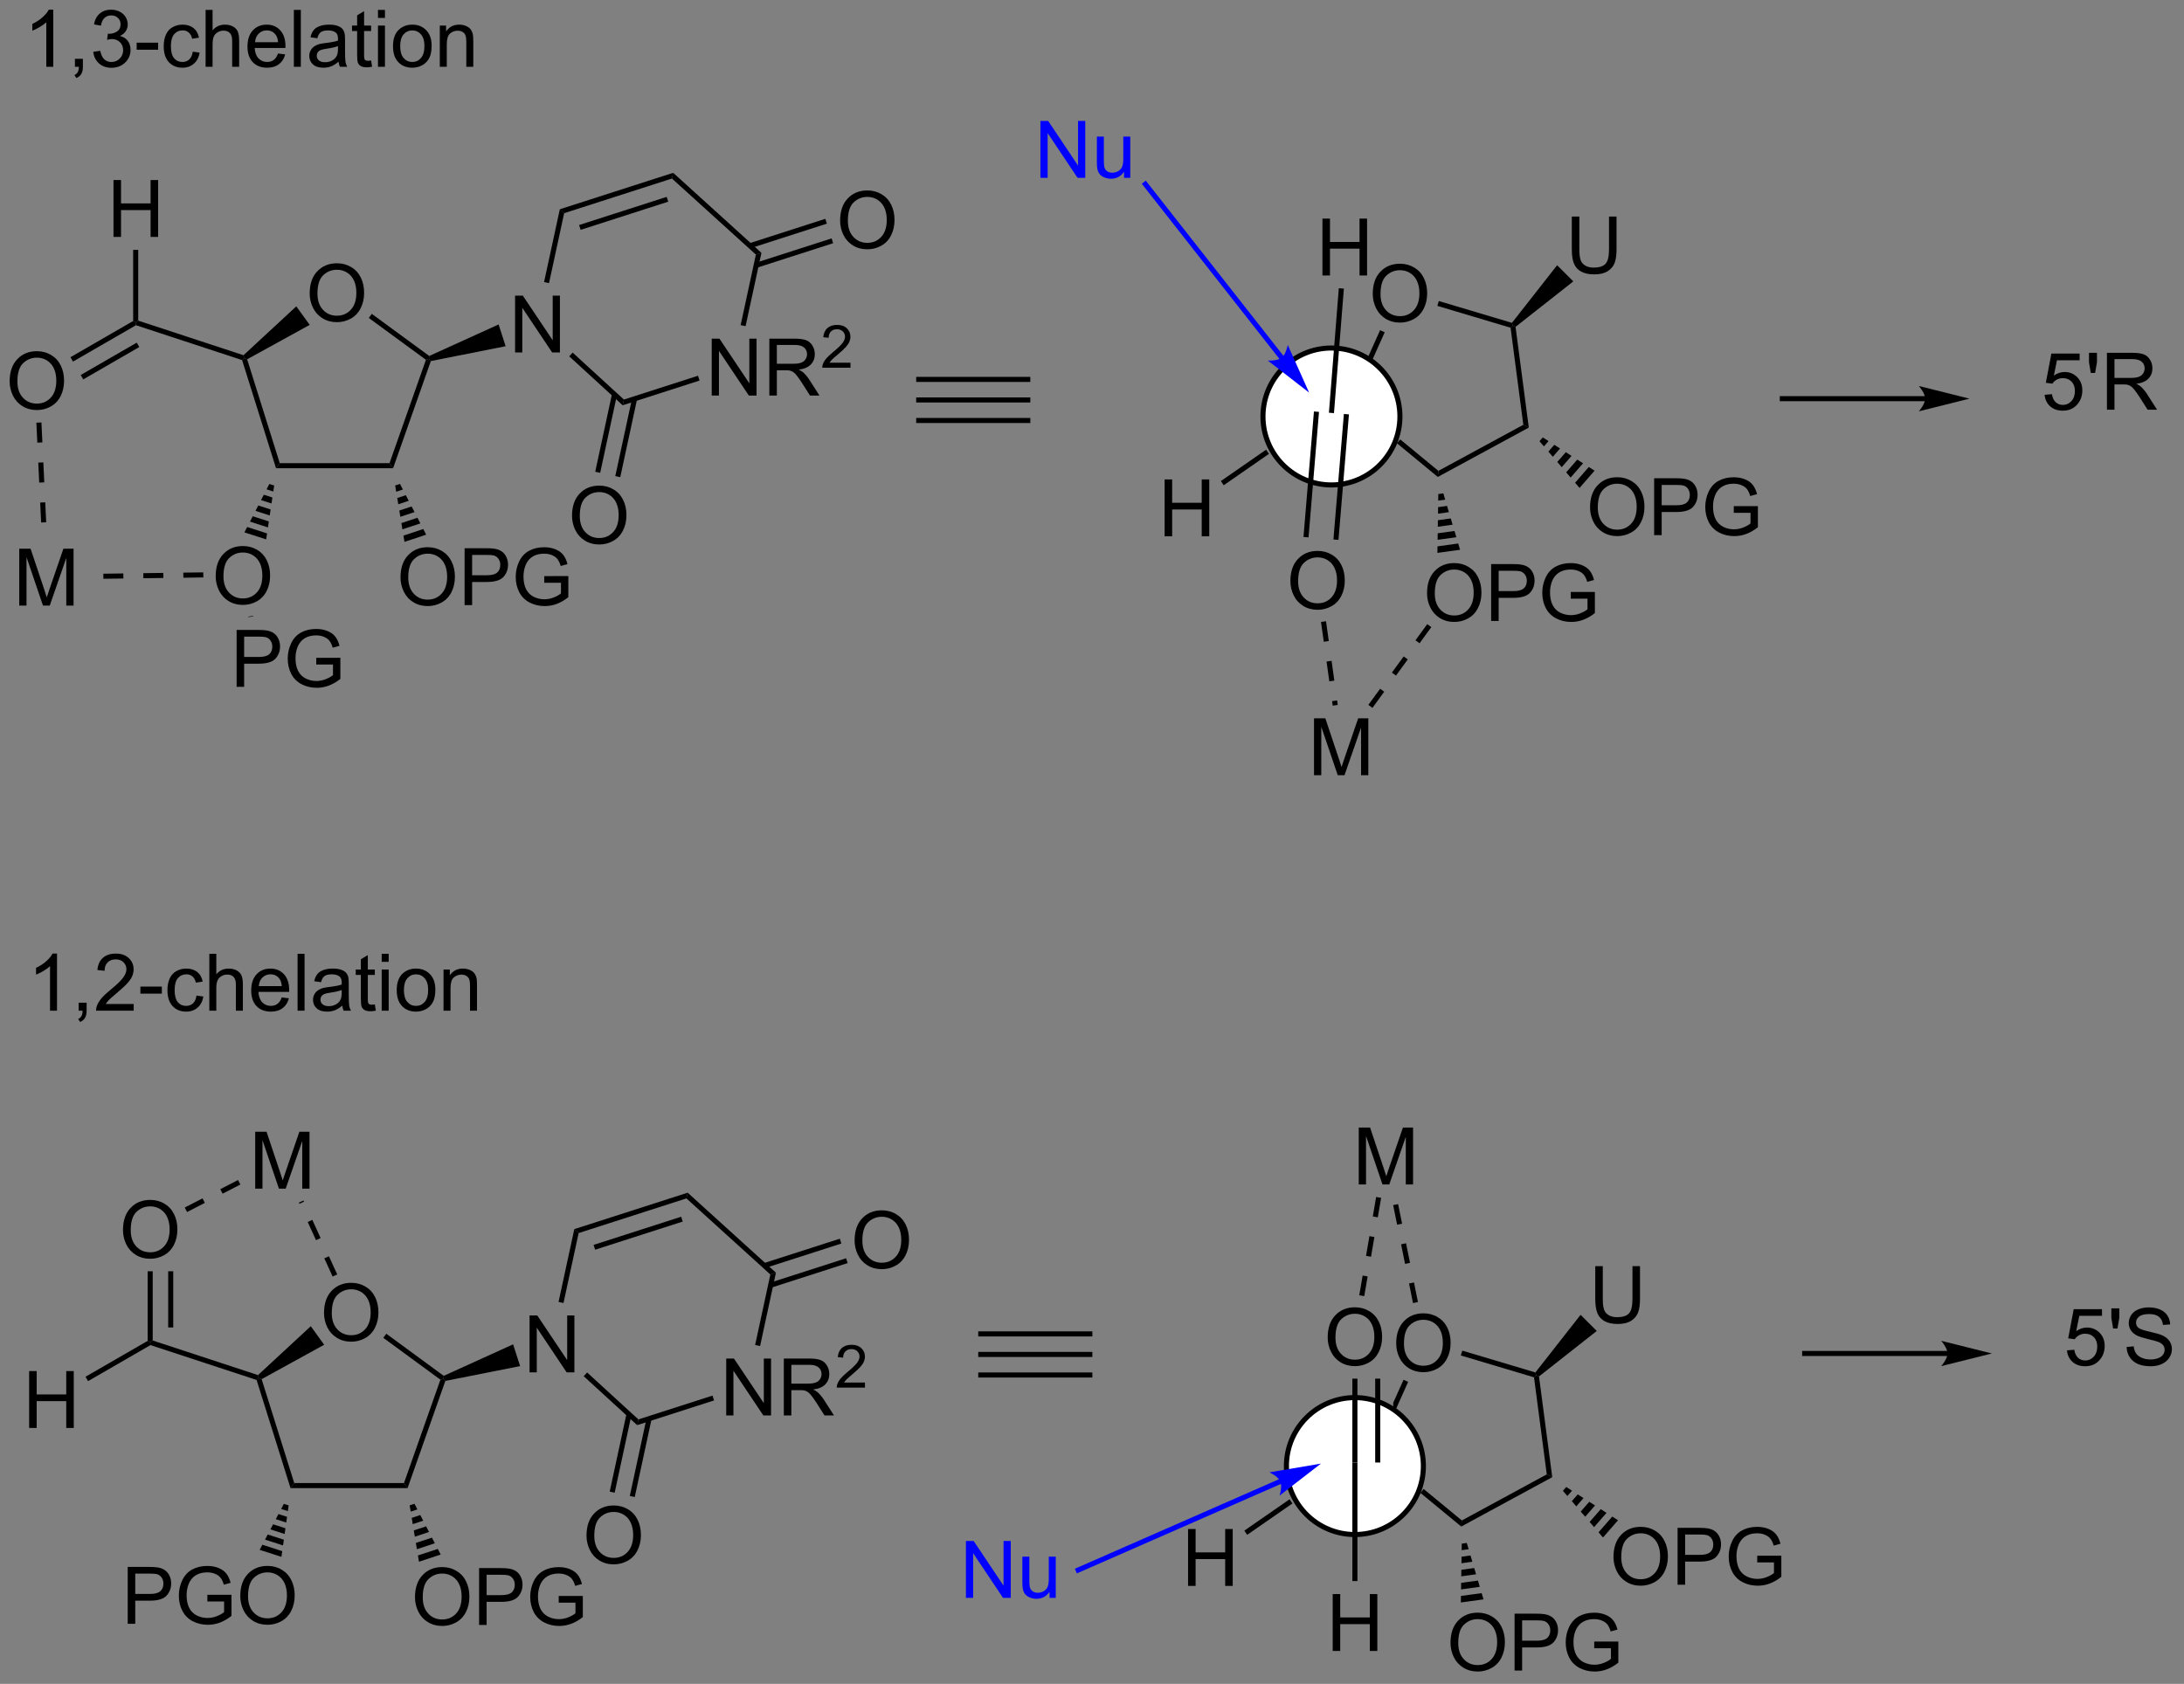 <?xml version="1.0" encoding="UTF-8"?>
<!DOCTYPE svg PUBLIC '-//W3C//DTD SVG 1.0//EN'
          'http://www.w3.org/TR/2001/REC-SVG-20010904/DTD/svg10.dtd'>
<svg stroke-dasharray="none" shape-rendering="auto" xmlns="http://www.w3.org/2000/svg" font-family="'Dialog'" text-rendering="auto" width="603" fill-opacity="1" color-interpolation="auto" color-rendering="auto" preserveAspectRatio="xMidYMid meet" font-size="12px" viewBox="0 0 603 465" fill="black" xmlns:xlink="http://www.w3.org/1999/xlink" stroke="black" image-rendering="auto" stroke-miterlimit="10" stroke-linecap="square" stroke-linejoin="miter" font-style="normal" stroke-width="1" height="465" stroke-dashoffset="0" font-weight="normal" stroke-opacity="1"
><rect x="0" y="0" width="603" height="465" fill="#808080" stroke="none"/><!--Generated by the Batik Graphics2D SVG Generator--><defs id="genericDefs"
  /><g
  ><defs id="defs1"
    ><clipPath clipPathUnits="userSpaceOnUse" id="clipPath1"
      ><path d="M1.032 2.124 L226.898 2.124 L226.898 176.216 L1.032 176.216 L1.032 2.124 Z"
      /></clipPath
      ><clipPath clipPathUnits="userSpaceOnUse" id="clipPath2"
      ><path d="M-0.584 53.49 L-0.584 222.741 L219.002 222.741 L219.002 53.49 Z"
      /></clipPath
    ></defs
    ><g transform="scale(2.667,2.667) translate(-1.032,-2.124) matrix(1.029,0,0,1.029,1.633,-52.896)"
    ><path d="M30.572 83 Q30.572 81.573 31.338 80.768 Q32.104 79.961 33.315 79.961 Q34.106 79.961 34.742 80.341 Q35.38 80.719 35.713 81.396 Q36.049 82.073 36.049 82.932 Q36.049 83.805 35.697 84.492 Q35.346 85.18 34.7 85.534 Q34.057 85.888 33.309 85.888 Q32.502 85.888 31.864 85.497 Q31.229 85.104 30.9 84.43 Q30.572 83.752 30.572 83 ZM31.354 83.01 Q31.354 84.047 31.908 84.643 Q32.465 85.237 33.307 85.237 Q34.161 85.237 34.713 84.635 Q35.268 84.034 35.268 82.93 Q35.268 82.229 35.031 81.708 Q34.794 81.187 34.338 80.901 Q33.885 80.612 33.317 80.612 Q32.512 80.612 31.932 81.166 Q31.354 81.719 31.354 83.01 Z" stroke="none" clip-path="url(#clipPath2)"
    /></g
    ><g transform="matrix(2.743,0,0,2.743,1.602,-146.721)"
    ><path d="M24.293 89.66 L23.988 89.538 L23.927 89.25 L29.241 84.33 L30.588 86.196 Z" stroke="none" clip-path="url(#clipPath2)"
    /></g
    ><g transform="matrix(2.743,0,0,2.743,1.602,-146.721)"
    ><path d="M36.538 85.497 L36.84 85.086 L42.623 89.325 L42.591 89.618 L42.288 89.712 Z" stroke="none" clip-path="url(#clipPath2)"
    /></g
    ><g transform="matrix(2.743,0,0,2.743,1.602,-146.721)"
    ><path d="M23.784 89.74 L23.988 89.538 L24.293 89.66 L27.575 100.119 L27.2 100.629 Z" stroke="none" clip-path="url(#clipPath2)"
    /></g
    ><g transform="matrix(2.743,0,0,2.743,1.602,-146.721)"
    ><path d="M27.2 100.629 L27.575 100.119 L38.621 100.119 L38.982 100.629 Z" stroke="none" clip-path="url(#clipPath2)"
    /></g
    ><g transform="matrix(2.743,0,0,2.743,1.602,-146.721)"
    ><path d="M42.288 89.712 L42.591 89.618 L42.784 89.838 L38.982 100.629 L38.621 100.119 Z" stroke="none" clip-path="url(#clipPath2)"
    /></g
    ><g transform="matrix(2.743,0,0,2.743,1.602,-146.721)"
    ><path d="M51.262 88.976 L51.262 83.25 L52.04 83.25 L55.048 87.745 L55.048 83.25 L55.775 83.25 L55.775 88.976 L54.996 88.976 L51.988 84.476 L51.988 88.976 L51.262 88.976 Z" stroke="none" clip-path="url(#clipPath2)"
    /></g
    ><g transform="matrix(2.743,0,0,2.743,1.602,-146.721)"
    ><path d="M42.784 89.838 L42.591 89.618 L42.623 89.325 L49.605 86.154 L50.31 88.345 Z" stroke="none" clip-path="url(#clipPath2)"
    /></g
    ><g transform="matrix(2.743,0,0,2.743,1.602,-146.721)"
    ><path d="M54.678 81.992 L54.179 81.884 L55.765 74.556 L56.201 74.952 Z" stroke="none" clip-path="url(#clipPath2)"
    /></g
    ><g transform="matrix(2.743,0,0,2.743,1.602,-146.721)"
    ><path d="M56.201 74.952 L55.765 74.556 L67.175 70.887 L67.051 71.463 ZM57.861 76.629 L66.678 73.793 L66.522 73.308 L57.705 76.143 Z" stroke="none" clip-path="url(#clipPath2)"
    /></g
    ><g transform="matrix(2.743,0,0,2.743,1.602,-146.721)"
    ><path d="M67.051 71.463 L67.175 70.887 L76.06 78.941 L75.499 79.121 Z" stroke="none" clip-path="url(#clipPath2)"
    /></g
    ><g transform="matrix(2.743,0,0,2.743,1.602,-146.721)"
    ><path d="M71.055 93.311 L71.055 87.584 L71.834 87.584 L74.842 92.079 L74.842 87.584 L75.568 87.584 L75.568 93.311 L74.79 93.311 L71.782 88.811 L71.782 93.311 L71.055 93.311 ZM76.854 93.311 L76.854 87.584 L79.393 87.584 Q80.158 87.584 80.557 87.738 Q80.955 87.891 81.192 88.282 Q81.432 88.673 81.432 89.147 Q81.432 89.756 81.036 90.175 Q80.643 90.592 79.817 90.704 Q80.119 90.85 80.275 90.99 Q80.606 91.295 80.903 91.751 L81.9 93.311 L80.947 93.311 L80.189 92.118 Q79.856 91.603 79.64 91.329 Q79.427 91.056 79.257 90.946 Q79.088 90.837 78.911 90.795 Q78.783 90.766 78.489 90.766 L77.611 90.766 L77.611 93.311 L76.854 93.311 ZM77.611 90.11 L79.239 90.11 Q79.76 90.11 80.052 90.004 Q80.346 89.897 80.497 89.66 Q80.65 89.423 80.65 89.147 Q80.65 88.74 80.354 88.48 Q80.059 88.217 79.424 88.217 L77.611 88.217 L77.611 90.11 Z" stroke="none" clip-path="url(#clipPath2)"
    /></g
    ><g transform="matrix(2.743,0,0,2.743,1.602,-146.721)"
    ><path d="M85.022 90.003 L85.022 90.511 L82.182 90.511 Q82.177 90.319 82.245 90.144 Q82.352 89.855 82.591 89.573 Q82.831 89.292 83.282 88.923 Q83.981 88.349 84.227 88.013 Q84.473 87.677 84.473 87.378 Q84.473 87.066 84.249 86.851 Q84.026 86.634 83.665 86.634 Q83.284 86.634 83.055 86.862 Q82.827 87.091 82.825 87.495 L82.282 87.441 Q82.339 86.833 82.702 86.517 Q83.065 86.198 83.677 86.198 Q84.296 86.198 84.655 86.542 Q85.016 86.884 85.016 87.39 Q85.016 87.647 84.911 87.897 Q84.805 88.146 84.559 88.421 Q84.315 88.696 83.747 89.177 Q83.272 89.575 83.137 89.718 Q83.003 89.86 82.915 90.003 L85.022 90.003 Z" stroke="none" clip-path="url(#clipPath2)"
    /></g
    ><g transform="matrix(2.743,0,0,2.743,1.602,-146.721)"
    ><path d="M75.499 79.121 L76.06 78.941 L74.464 86.326 L73.966 86.219 Z" stroke="none" clip-path="url(#clipPath2)"
    /></g
    ><g transform="matrix(2.743,0,0,2.743,1.602,-146.721)"
    ><path d="M69.673 91.316 L69.829 91.801 L62.091 94.29 L62.217 93.713 Z" stroke="none" clip-path="url(#clipPath2)"
    /></g
    ><g transform="matrix(2.743,0,0,2.743,1.602,-146.721)"
    ><path d="M56.711 89.363 L57.055 88.986 L62.217 93.713 L62.091 94.29 Z" stroke="none" clip-path="url(#clipPath2)"
    /></g
    ><g transform="matrix(2.743,0,0,2.743,1.602,-146.721)"
    ><path d="M83.979 75.7 Q83.979 74.273 84.744 73.469 Q85.51 72.661 86.721 72.661 Q87.513 72.661 88.148 73.042 Q88.786 73.419 89.119 74.096 Q89.455 74.773 89.455 75.633 Q89.455 76.505 89.104 77.193 Q88.752 77.88 88.106 78.234 Q87.463 78.588 86.716 78.588 Q85.908 78.588 85.27 78.198 Q84.635 77.805 84.307 77.13 Q83.979 76.453 83.979 75.7 ZM84.76 75.711 Q84.76 76.747 85.315 77.344 Q85.872 77.937 86.713 77.937 Q87.567 77.937 88.119 77.336 Q88.674 76.734 88.674 75.63 Q88.674 74.93 88.437 74.409 Q88.2 73.888 87.744 73.602 Q87.291 73.312 86.724 73.312 Q85.919 73.312 85.338 73.867 Q84.76 74.419 84.76 75.711 Z" stroke="none" clip-path="url(#clipPath2)"
    /></g
    ><g transform="matrix(2.743,0,0,2.743,1.602,-146.721)"
    ><path d="M75.605 80.441 L83.279 77.974 L83.123 77.488 L75.449 79.956 ZM74.973 78.472 L82.646 76.005 L82.49 75.519 L74.817 77.987 Z" stroke="none" clip-path="url(#clipPath2)"
    /></g
    ><g transform="matrix(2.743,0,0,2.743,1.602,-146.721)"
    ><path d="M56.994 105.417 Q56.994 103.99 57.76 103.185 Q58.525 102.378 59.736 102.378 Q60.528 102.378 61.163 102.758 Q61.801 103.135 62.135 103.813 Q62.471 104.49 62.471 105.349 Q62.471 106.221 62.119 106.909 Q61.768 107.596 61.122 107.951 Q60.478 108.305 59.731 108.305 Q58.924 108.305 58.286 107.914 Q57.65 107.521 57.322 106.846 Q56.994 106.169 56.994 105.417 ZM57.775 105.427 Q57.775 106.464 58.33 107.06 Q58.887 107.654 59.728 107.654 Q60.583 107.654 61.135 107.052 Q61.689 106.451 61.689 105.346 Q61.689 104.646 61.453 104.125 Q61.215 103.604 60.76 103.318 Q60.307 103.029 59.739 103.029 Q58.934 103.029 58.353 103.583 Q57.775 104.135 57.775 105.427 Z" stroke="none" clip-path="url(#clipPath2)"
    /></g
    ><g transform="matrix(2.743,0,0,2.743,1.602,-146.721)"
    ><path d="M61.021 93.139 L59.329 100.982 L59.828 101.09 L61.52 93.246 ZM63.041 93.582 L61.35 101.418 L61.849 101.526 L63.539 93.69 Z" stroke="none" clip-path="url(#clipPath2)"
    /></g
    ><g transform="matrix(2.743,0,0,2.743,1.602,-146.721)"
    ><path d="M21.128 111.5 Q21.128 110.073 21.893 109.268 Q22.659 108.461 23.87 108.461 Q24.662 108.461 25.297 108.841 Q25.935 109.219 26.268 109.896 Q26.604 110.573 26.604 111.432 Q26.604 112.304 26.253 112.992 Q25.901 113.679 25.255 114.034 Q24.612 114.388 23.865 114.388 Q23.058 114.388 22.419 113.997 Q21.784 113.604 21.456 112.929 Q21.128 112.252 21.128 111.5 ZM21.909 111.51 Q21.909 112.547 22.464 113.143 Q23.021 113.737 23.862 113.737 Q24.716 113.737 25.268 113.135 Q25.823 112.534 25.823 111.429 Q25.823 110.729 25.586 110.208 Q25.349 109.687 24.893 109.401 Q24.44 109.112 23.873 109.112 Q23.068 109.112 22.487 109.666 Q21.909 110.219 21.909 111.51 Z" stroke="none" clip-path="url(#clipPath2)"
    /></g
    ><g transform="matrix(2.743,0,0,2.743,1.602,-146.721)"
    ><path d="M27.013 102.368 L26.924 102.971 L26.249 102.753 L26.528 102.212 ZM26.834 103.573 L26.745 104.176 L25.691 103.836 L25.97 103.295 ZM26.655 104.778 L26.566 105.381 L25.133 104.92 L25.412 104.378 ZM26.477 105.984 L26.387 106.586 L24.575 106.003 L24.854 105.461 ZM26.297 107.189 L26.208 107.791 L24.017 107.086 L24.296 106.544 Z" stroke="none" clip-path="url(#clipPath2)"
    /></g
    ><g transform="matrix(2.743,0,0,2.743,1.602,-146.721)"
    ><path d="M39.729 111.618 Q39.729 110.191 40.494 109.386 Q41.26 108.579 42.471 108.579 Q43.263 108.579 43.898 108.959 Q44.536 109.337 44.869 110.014 Q45.205 110.691 45.205 111.55 Q45.205 112.423 44.854 113.11 Q44.502 113.798 43.856 114.152 Q43.213 114.506 42.466 114.506 Q41.658 114.506 41.02 114.115 Q40.385 113.722 40.057 113.048 Q39.729 112.371 39.729 111.618 ZM40.51 111.628 Q40.51 112.665 41.065 113.261 Q41.622 113.855 42.463 113.855 Q43.317 113.855 43.869 113.253 Q44.424 112.652 44.424 111.548 Q44.424 110.847 44.187 110.326 Q43.95 109.805 43.494 109.519 Q43.041 109.23 42.474 109.23 Q41.669 109.23 41.088 109.785 Q40.51 110.337 40.51 111.628 ZM46.181 114.407 L46.181 108.68 L48.342 108.68 Q48.912 108.68 49.212 108.735 Q49.634 108.805 49.917 109.003 Q50.204 109.199 50.379 109.555 Q50.553 109.91 50.553 110.337 Q50.553 111.066 50.087 111.574 Q49.623 112.079 48.407 112.079 L46.938 112.079 L46.938 114.407 L46.181 114.407 ZM46.938 111.402 L48.42 111.402 Q49.154 111.402 49.462 111.128 Q49.772 110.855 49.772 110.36 Q49.772 110.001 49.589 109.746 Q49.407 109.488 49.11 109.407 Q48.92 109.355 48.404 109.355 L46.938 109.355 L46.938 111.402 ZM54.196 112.16 L54.196 111.488 L56.623 111.485 L56.623 113.61 Q56.063 114.055 55.47 114.282 Q54.876 114.506 54.251 114.506 Q53.407 114.506 52.717 114.144 Q52.029 113.782 51.678 113.1 Q51.326 112.415 51.326 111.571 Q51.326 110.735 51.675 110.011 Q52.024 109.285 52.681 108.933 Q53.337 108.582 54.194 108.582 Q54.813 108.582 55.316 108.785 Q55.819 108.985 56.102 109.344 Q56.389 109.704 56.537 110.282 L55.852 110.469 Q55.725 110.032 55.532 109.782 Q55.342 109.532 54.985 109.381 Q54.631 109.23 54.196 109.23 Q53.678 109.23 53.298 109.389 Q52.92 109.548 52.686 109.805 Q52.454 110.063 52.326 110.371 Q52.108 110.902 52.108 111.524 Q52.108 112.29 52.371 112.805 Q52.634 113.321 53.136 113.571 Q53.642 113.821 54.209 113.821 Q54.701 113.821 55.17 113.631 Q55.639 113.441 55.881 113.227 L55.881 112.16 L54.196 112.16 Z" stroke="none" clip-path="url(#clipPath2)"
    /></g
    ><g transform="matrix(2.743,0,0,2.743,1.602,-146.721)"
    ><path d="M39.677 102.204 L39.97 102.772 L39.296 102.996 L39.192 102.365 ZM40.263 103.34 L40.556 103.908 L39.505 104.257 L39.401 103.626 ZM40.849 104.477 L41.142 105.044 L39.713 105.518 L39.609 104.887 ZM41.435 105.612 L41.728 106.181 L39.921 106.779 L39.817 106.149 ZM42.021 106.749 L42.314 107.317 L40.13 108.041 L40.025 107.41 Z" stroke="none" clip-path="url(#clipPath2)"
    /></g
    ><g transform="matrix(2.743,0,0,2.743,1.602,-146.721)"
    ><path d="M10.839 77.341 L10.839 71.614 L11.597 71.614 L11.597 73.966 L14.574 73.966 L14.574 71.614 L15.332 71.614 L15.332 77.341 L14.574 77.341 L14.574 74.64 L11.597 74.64 L11.597 77.341 L10.839 77.341 Z" stroke="none" clip-path="url(#clipPath2)"
    /></g
    ><g transform="matrix(2.743,0,0,2.743,1.602,-146.721)"
    ><path d="M13.329 85.769 L13.074 85.954 L12.819 85.806 L12.819 78.645 L13.329 78.645 Z" stroke="none" clip-path="url(#clipPath2)"
    /></g
    ><g transform="matrix(2.743,0,0,2.743,1.602,-146.721)"
    ><path d="M0.388 91.883 Q0.388 90.457 1.154 89.652 Q1.919 88.844 3.13 88.844 Q3.922 88.844 4.557 89.225 Q5.195 89.602 5.529 90.279 Q5.865 90.957 5.865 91.816 Q5.865 92.688 5.513 93.376 Q5.162 94.063 4.516 94.417 Q3.872 94.772 3.125 94.772 Q2.318 94.772 1.68 94.381 Q1.044 93.988 0.716 93.313 Q0.388 92.636 0.388 91.883 ZM1.169 91.894 Q1.169 92.93 1.724 93.527 Q2.281 94.121 3.122 94.121 Q3.977 94.121 4.529 93.519 Q5.083 92.917 5.083 91.813 Q5.083 91.113 4.846 90.592 Q4.609 90.071 4.154 89.785 Q3.7 89.496 3.133 89.496 Q2.328 89.496 1.747 90.05 Q1.169 90.602 1.169 91.894 Z" stroke="none" clip-path="url(#clipPath2)"
    /></g
    ><g transform="matrix(2.743,0,0,2.743,1.602,-146.721)"
    ><path d="M12.819 85.806 L13.074 85.954 L13.102 86.232 L6.763 89.892 L6.508 89.45 ZM13.179 87.986 L7.542 91.241 L7.797 91.683 L13.434 88.428 Z" stroke="none" clip-path="url(#clipPath2)"
    /></g
    ><g transform="matrix(2.743,0,0,2.743,1.602,-146.721)"
    ><path d="M1.354 114.454 L1.354 108.728 L2.494 108.728 L3.851 112.782 Q4.038 113.347 4.125 113.629 Q4.221 113.316 4.429 112.712 L5.799 108.728 L6.82 108.728 L6.82 114.454 L6.088 114.454 L6.088 109.66 L4.424 114.454 L3.742 114.454 L2.085 109.579 L2.085 114.454 L1.354 114.454 Z" stroke="none" clip-path="url(#clipPath2)"
    /></g
    ><g transform="matrix(2.743,0,0,2.743,1.602,-146.721)"
    ><path d="M91.635 94.009 L91.635 93.499 L103.123 93.499 L103.123 94.009 ZM91.635 91.941 L103.123 91.941 L103.123 91.431 L91.635 91.431 ZM91.635 96.077 L103.123 96.077 L103.123 95.567 L91.635 95.567 Z" stroke="none" clip-path="url(#clipPath2)"
    /></g
    ><g transform="matrix(2.743,0,0,2.743,1.602,-146.721)"
    ><path d="M129.301 111.991 Q129.301 110.564 130.066 109.759 Q130.832 108.952 132.043 108.952 Q132.835 108.952 133.47 109.332 Q134.108 109.709 134.441 110.386 Q134.777 111.064 134.777 111.923 Q134.777 112.795 134.426 113.483 Q134.074 114.17 133.428 114.525 Q132.785 114.879 132.038 114.879 Q131.23 114.879 130.592 114.488 Q129.957 114.095 129.629 113.42 Q129.301 112.743 129.301 111.991 ZM130.082 112.001 Q130.082 113.037 130.637 113.634 Q131.194 114.228 132.035 114.228 Q132.889 114.228 133.441 113.626 Q133.996 113.025 133.996 111.92 Q133.996 111.22 133.759 110.699 Q133.522 110.178 133.066 109.892 Q132.613 109.603 132.046 109.603 Q131.241 109.603 130.66 110.157 Q130.082 110.709 130.082 112.001 Z" stroke="none" clip-path="url(#clipPath2)"
    /></g
    ><g transform="matrix(2.743,0,0,2.743,1.602,-146.721)"
    ><path d="M132.528 81.223 L132.528 75.496 L133.286 75.496 L133.286 77.848 L136.262 77.848 L136.262 75.496 L137.02 75.496 L137.02 81.223 L136.262 81.223 L136.262 78.522 L133.286 78.522 L133.286 81.223 L132.528 81.223 Z" stroke="none" clip-path="url(#clipPath2)"
    /></g
    ><g transform="matrix(2.743,0,0,2.743,1.602,-146.721)"
    ><path d="M137.591 83.079 Q137.591 81.652 138.357 80.848 Q139.123 80.04 140.334 80.04 Q141.125 80.04 141.761 80.421 Q142.399 80.798 142.732 81.475 Q143.068 82.152 143.068 83.012 Q143.068 83.884 142.716 84.572 Q142.365 85.259 141.719 85.613 Q141.076 85.967 140.328 85.967 Q139.521 85.967 138.883 85.577 Q138.248 85.183 137.92 84.509 Q137.591 83.832 137.591 83.079 ZM138.373 83.09 Q138.373 84.126 138.928 84.723 Q139.485 85.316 140.326 85.316 Q141.18 85.316 141.732 84.715 Q142.287 84.113 142.287 83.009 Q142.287 82.308 142.05 81.788 Q141.813 81.267 141.357 80.98 Q140.904 80.691 140.336 80.691 Q139.532 80.691 138.951 81.246 Q138.373 81.798 138.373 83.09 Z" stroke="none" clip-path="url(#clipPath2)"
    /></g
    ><g transform="matrix(2.743,0,0,2.743,1.602,-146.721)"
    ><path d="M116.642 107.481 L116.642 101.755 L117.4 101.755 L117.4 104.106 L120.376 104.106 L120.376 101.755 L121.134 101.755 L121.134 107.481 L120.376 107.481 L120.376 104.781 L117.4 104.781 L117.4 107.481 L116.642 107.481 Z" stroke="none" clip-path="url(#clipPath2)"
    /></g
    ><g transform="matrix(2.743,0,0,2.743,1.602,-146.721)"
    ><path d="M126.858 98.76 L127.148 99.179 L122.591 102.34 L122.3 101.921 Z" stroke="none" clip-path="url(#clipPath2)"
    /></g
    ><g transform="matrix(2.743,0,0,2.743,1.602,-146.721)"
    ><path d="M140.03 98.118 L140.355 97.725 L144.198 100.893 L144.139 101.505 Z" stroke="none" clip-path="url(#clipPath2)"
    /></g
    ><g transform="matrix(2.743,0,0,2.743,1.602,-146.721)"
    ><path d="M144.139 101.505 L144.198 100.893 L152.747 96.254 L153.298 96.535 Z" stroke="none" clip-path="url(#clipPath2)"
    /></g
    ><g transform="matrix(2.743,0,0,2.743,1.602,-146.721)"
    ><path d="M144.095 84.284 L144.241 83.795 L151.602 85.991 L151.694 86.285 L151.463 86.482 Z" stroke="none" clip-path="url(#clipPath2)"
    /></g
    ><g transform="matrix(2.743,0,0,2.743,1.602,-146.721)"
    ><path d="M151.463 86.482 L151.694 86.285 L151.966 86.394 L153.298 96.535 L152.747 96.254 Z" stroke="none" clip-path="url(#clipPath2)"
    /></g
    ><g transform="matrix(2.743,0,0,2.743,1.602,-146.721)"
    ><path d="M143.056 113.215 Q143.056 111.788 143.822 110.983 Q144.587 110.176 145.798 110.176 Q146.59 110.176 147.225 110.556 Q147.863 110.934 148.197 111.611 Q148.533 112.288 148.533 113.147 Q148.533 114.02 148.181 114.707 Q147.83 115.395 147.184 115.749 Q146.541 116.103 145.793 116.103 Q144.986 116.103 144.348 115.712 Q143.712 115.319 143.384 114.645 Q143.056 113.968 143.056 113.215 ZM143.837 113.225 Q143.837 114.262 144.392 114.858 Q144.949 115.452 145.791 115.452 Q146.645 115.452 147.197 114.85 Q147.751 114.249 147.751 113.145 Q147.751 112.444 147.514 111.923 Q147.278 111.402 146.822 111.116 Q146.369 110.827 145.801 110.827 Q144.996 110.827 144.416 111.382 Q143.837 111.934 143.837 113.225 ZM149.508 116.004 L149.508 110.277 L151.669 110.277 Q152.24 110.277 152.539 110.332 Q152.961 110.402 153.245 110.6 Q153.531 110.796 153.706 111.152 Q153.88 111.507 153.88 111.934 Q153.88 112.663 153.414 113.171 Q152.951 113.676 151.734 113.676 L150.266 113.676 L150.266 116.004 L149.508 116.004 ZM150.266 112.999 L151.748 112.999 Q152.482 112.999 152.789 112.725 Q153.099 112.452 153.099 111.957 Q153.099 111.598 152.917 111.343 Q152.734 111.085 152.438 111.004 Q152.248 110.952 151.732 110.952 L150.266 110.952 L150.266 112.999 ZM157.524 113.757 L157.524 113.085 L159.951 113.082 L159.951 115.207 Q159.391 115.652 158.797 115.879 Q158.203 116.103 157.578 116.103 Q156.734 116.103 156.044 115.741 Q155.357 115.379 155.005 114.697 Q154.654 114.012 154.654 113.168 Q154.654 112.332 155.003 111.608 Q155.352 110.882 156.008 110.53 Q156.664 110.178 157.521 110.178 Q158.141 110.178 158.643 110.382 Q159.146 110.582 159.43 110.942 Q159.716 111.301 159.865 111.879 L159.18 112.067 Q159.052 111.629 158.859 111.379 Q158.669 111.129 158.313 110.978 Q157.958 110.827 157.524 110.827 Q157.005 110.827 156.625 110.986 Q156.248 111.145 156.013 111.402 Q155.781 111.66 155.654 111.968 Q155.435 112.499 155.435 113.121 Q155.435 113.887 155.698 114.402 Q155.961 114.918 156.464 115.168 Q156.969 115.418 157.537 115.418 Q158.029 115.418 158.498 115.228 Q158.966 115.038 159.208 114.824 L159.208 113.757 L157.524 113.757 Z" stroke="none" clip-path="url(#clipPath2)"
    /></g
    ><g transform="matrix(2.743,0,0,2.743,1.602,-146.721)"
    ><path d="M144.695 103.158 L144.882 103.789 L144.18 103.886 L144.19 103.228 ZM145.069 104.42 L145.256 105.051 L144.159 105.202 L144.169 104.544 ZM145.444 105.682 L145.631 106.313 L144.139 106.518 L144.149 105.86 ZM145.818 106.944 L146.005 107.575 L144.119 107.834 L144.129 107.176 ZM146.192 108.206 L146.379 108.837 L144.099 109.15 L144.109 108.492 Z" stroke="none" clip-path="url(#clipPath2)"
    /></g
    ><g transform="matrix(2.743,0,0,2.743,1.602,-146.721)"
    ><path d="M159.463 104.573 Q159.463 103.147 160.229 102.342 Q160.994 101.534 162.205 101.534 Q162.997 101.534 163.632 101.915 Q164.27 102.292 164.604 102.969 Q164.94 103.647 164.94 104.506 Q164.94 105.378 164.588 106.066 Q164.237 106.753 163.591 107.107 Q162.947 107.462 162.2 107.462 Q161.393 107.462 160.755 107.071 Q160.119 106.678 159.791 106.003 Q159.463 105.326 159.463 104.573 ZM160.244 104.584 Q160.244 105.62 160.799 106.217 Q161.356 106.811 162.197 106.811 Q163.052 106.811 163.604 106.209 Q164.158 105.607 164.158 104.503 Q164.158 103.803 163.922 103.282 Q163.685 102.761 163.229 102.475 Q162.776 102.186 162.208 102.186 Q161.403 102.186 160.822 102.74 Q160.244 103.292 160.244 104.584 ZM165.915 107.363 L165.915 101.636 L168.076 101.636 Q168.647 101.636 168.946 101.691 Q169.368 101.761 169.652 101.959 Q169.938 102.154 170.113 102.511 Q170.287 102.865 170.287 103.292 Q170.287 104.022 169.821 104.529 Q169.358 105.034 168.142 105.034 L166.673 105.034 L166.673 107.363 L165.915 107.363 ZM166.673 104.357 L168.155 104.357 Q168.889 104.357 169.196 104.084 Q169.506 103.811 169.506 103.316 Q169.506 102.956 169.324 102.701 Q169.142 102.443 168.845 102.363 Q168.655 102.311 168.139 102.311 L166.673 102.311 L166.673 104.357 ZM173.931 105.115 L173.931 104.443 L176.358 104.441 L176.358 106.566 Q175.798 107.011 175.204 107.238 Q174.61 107.462 173.985 107.462 Q173.142 107.462 172.451 107.1 Q171.764 106.738 171.412 106.055 Q171.061 105.37 171.061 104.527 Q171.061 103.691 171.41 102.967 Q171.759 102.24 172.415 101.889 Q173.071 101.537 173.928 101.537 Q174.548 101.537 175.05 101.74 Q175.553 101.941 175.837 102.3 Q176.123 102.659 176.272 103.238 L175.587 103.425 Q175.459 102.988 175.267 102.738 Q175.076 102.488 174.72 102.337 Q174.365 102.186 173.931 102.186 Q173.412 102.186 173.032 102.344 Q172.655 102.503 172.42 102.761 Q172.188 103.019 172.061 103.326 Q171.842 103.857 171.842 104.48 Q171.842 105.245 172.105 105.761 Q172.368 106.277 172.871 106.527 Q173.376 106.777 173.944 106.777 Q174.436 106.777 174.905 106.587 Q175.373 106.397 175.615 106.183 L175.615 105.115 L173.931 105.115 Z" stroke="none" clip-path="url(#clipPath2)"
    /></g
    ><g transform="matrix(2.743,0,0,2.743,1.602,-146.721)"
    ><path d="M154.708 97.524 L155.287 97.896 L154.821 98.431 L154.373 97.908 ZM155.866 98.268 L156.445 98.64 L155.717 99.475 L155.269 98.953 ZM157.024 99.013 L157.602 99.385 L156.614 100.52 L156.165 99.998 ZM158.181 99.757 L158.76 100.129 L157.51 101.565 L157.062 101.042 ZM159.339 100.501 L159.918 100.874 L158.406 102.609 L157.958 102.087 Z" stroke="none" clip-path="url(#clipPath2)"
    /></g
    ><g transform="matrix(2.743,0,0,2.743,1.602,-146.721)"
    ><path d="M161.373 75.288 L162.13 75.288 L162.13 78.596 Q162.13 79.46 161.935 79.968 Q161.74 80.476 161.229 80.796 Q160.721 81.114 159.893 81.114 Q159.089 81.114 158.576 80.835 Q158.065 80.557 157.846 80.033 Q157.628 79.507 157.628 78.596 L157.628 75.288 L158.386 75.288 L158.386 78.593 Q158.386 79.338 158.524 79.692 Q158.662 80.046 159 80.239 Q159.339 80.429 159.826 80.429 Q160.662 80.429 161.016 80.052 Q161.373 79.671 161.373 78.593 L161.373 75.288 Z" stroke="none" clip-path="url(#clipPath2)"
    /></g
    ><g transform="matrix(2.743,0,0,2.743,1.602,-146.721)"
    ><path d="M151.966 86.394 L151.694 86.285 L151.602 85.991 L156.15 80.191 L157.779 81.817 Z" stroke="none" clip-path="url(#clipPath2)"
    /></g
    ><g transform="matrix(2.743,0,0,2.743,1.602,-146.721)"
    ><path d="M138.329 86.731 L135.638 92.738 L136.103 92.946 L138.795 86.94 L138.329 86.731 Z" stroke="none" clip-path="url(#clipPath2)"
    /></g
    ><g transform="matrix(2.743,0,0,2.743,1.602,-146.721)"
    ><path d="M131.679 131.532 L131.679 125.805 L132.82 125.805 L134.177 129.86 Q134.364 130.425 134.45 130.707 Q134.547 130.394 134.755 129.79 L136.125 125.805 L137.146 125.805 L137.146 131.532 L136.414 131.532 L136.414 126.738 L134.75 131.532 L134.067 131.532 L132.411 126.657 L132.411 131.532 L131.679 131.532 Z" stroke="none" clip-path="url(#clipPath2)"
    /></g
    ><g fill="white" transform="matrix(2.743,0,0,2.743,1.602,-146.721)" stroke="white"
    ><path d="M133.434 102.31 C129.627 102.31 126.541 99.224 126.541 95.417 C126.541 91.611 129.627 88.525 133.434 88.525 C137.24 88.525 140.326 91.611 140.326 95.417 C140.326 99.224 137.24 102.31 133.434 102.31" stroke="none" clip-path="url(#clipPath2)"
    /></g
    ><g stroke-width="0.51" transform="matrix(2.743,0,0,2.743,1.602,-146.721)" stroke-linejoin="round" stroke-linecap="round"
    ><path fill="none" d="M133.434 102.31 C129.627 102.31 126.541 99.224 126.541 95.417 C126.541 91.611 129.627 88.525 133.434 88.525 C137.24 88.525 140.326 91.611 140.326 95.417 C140.326 99.224 137.24 102.31 133.434 102.31" clip-path="url(#clipPath2)"
    /></g
    ><g transform="matrix(2.743,0,0,2.743,1.602,-146.721)"
    ><path d="M134.142 107.84 L135.195 95.207 L134.686 95.164 L133.633 107.798 ZM131.128 107.589 L132.181 94.956 L131.672 94.913 L130.619 107.547 Z" stroke="none" clip-path="url(#clipPath2)"
    /></g
    ><g transform="matrix(2.743,0,0,2.743,1.602,-146.721)"
    ><path d="M133.688 95.08 L133.179 95.04 L134.176 82.506 L134.684 82.547 Z" stroke="none" clip-path="url(#clipPath2)"
    /></g
    ><g fill="blue" transform="matrix(2.743,0,0,2.743,1.602,-146.721)" stroke="blue"
    ><path d="M128.627 89.345 L114.902 71.873 L114.745 71.672 L114.344 71.987 L114.501 72.188 L128.226 89.66 L128.384 89.861 L128.785 89.546 L128.627 89.345 ZM131.185 93.013 L129.036 88.213 C129.036 88.213 128.866 89.158 128.427 89.502 C127.988 89.847 127.03 89.789 127.03 89.789 Z" stroke="none" clip-path="url(#clipPath2)"
    /></g
    ><g transform="matrix(2.743,0,0,2.743,1.602,-146.721)"
    ><path d="M13.102 86.232 L13.074 85.954 L13.329 85.769 L23.927 89.25 L23.988 89.538 L23.784 89.74 Z" stroke="none" clip-path="url(#clipPath2)"
    /></g
    ><g transform="matrix(2.743,0,0,2.743,1.602,-146.721)"
    ><path d="M3.077 96.042 L3.172 98.052 L3.682 98.028 L3.586 96.018 ZM3.268 100.062 L3.364 102.073 L3.874 102.049 L3.778 100.038 ZM3.46 104.083 L3.556 106.093 L4.065 106.069 L3.969 104.059 Z" stroke="none" clip-path="url(#clipPath2)"
    /></g
    ><g transform="matrix(2.743,0,0,2.743,1.602,-146.721)"
    ><path d="M19.878 111.112 L17.866 111.139 L17.872 111.649 L19.885 111.622 ZM15.853 111.166 L13.841 111.193 L13.848 111.703 L15.86 111.676 ZM11.828 111.22 L9.816 111.247 L9.823 111.757 L11.835 111.73 Z" stroke="none" clip-path="url(#clipPath2)"
    /></g
    ><g transform="matrix(2.743,0,0,2.743,1.602,-146.721)"
    ><path d="M132.382 116.103 L132.661 118.096 L133.167 118.025 L132.887 116.032 ZM132.94 120.089 L133.22 122.082 L133.725 122.011 L133.446 120.018 ZM133.499 124.075 L133.562 124.529 L134.068 124.458 L134.004 124.005 Z" stroke="none" clip-path="url(#clipPath2)"
    /></g
    ><g transform="matrix(2.743,0,0,2.743,1.602,-146.721)"
    ><path d="M143.076 116.323 L141.89 117.949 L142.303 118.249 L143.488 116.623 ZM140.704 119.575 L139.519 121.201 L139.931 121.502 L141.117 119.876 ZM138.333 122.827 L137.147 124.454 L137.56 124.754 L138.745 123.128 Z" stroke="none" clip-path="url(#clipPath2)"
    /></g
    ><g fill="blue" transform="matrix(2.743,0,0,2.743,1.602,-146.721)" stroke="blue"
    ><path d="M104.141 71.39 L104.141 65.663 L104.92 65.663 L107.928 70.158 L107.928 65.663 L108.654 65.663 L108.654 71.39 L107.876 71.39 L104.868 66.89 L104.868 71.39 L104.141 71.39 ZM112.556 71.39 L112.556 70.781 Q112.072 71.484 111.239 71.484 Q110.872 71.484 110.554 71.343 Q110.236 71.203 110.08 70.989 Q109.926 70.775 109.864 70.468 Q109.822 70.26 109.822 69.812 L109.822 67.242 L110.525 67.242 L110.525 69.541 Q110.525 70.093 110.567 70.283 Q110.635 70.562 110.848 70.721 Q111.064 70.877 111.379 70.877 Q111.697 70.877 111.973 70.716 Q112.252 70.554 112.366 70.275 Q112.481 69.994 112.481 69.463 L112.481 67.242 L113.184 67.242 L113.184 71.39 L112.556 71.39 Z" stroke="none" clip-path="url(#clipPath2)"
    /></g
    ><g transform="matrix(2.743,0,0,2.743,1.602,-146.721)"
    ><path d="M32.031 185.674 Q32.031 184.247 32.796 183.442 Q33.562 182.635 34.773 182.635 Q35.564 182.635 36.2 183.015 Q36.838 183.393 37.171 184.07 Q37.507 184.747 37.507 185.606 Q37.507 186.479 37.156 187.166 Q36.804 187.854 36.158 188.208 Q35.515 188.562 34.767 188.562 Q33.96 188.562 33.322 188.172 Q32.687 187.778 32.359 187.104 Q32.031 186.427 32.031 185.674 ZM32.812 185.685 Q32.812 186.721 33.367 187.317 Q33.924 187.911 34.765 187.911 Q35.619 187.911 36.171 187.31 Q36.726 186.708 36.726 185.604 Q36.726 184.903 36.489 184.382 Q36.252 183.862 35.796 183.575 Q35.343 183.286 34.775 183.286 Q33.971 183.286 33.39 183.841 Q32.812 184.393 32.812 185.685 Z" stroke="none" clip-path="url(#clipPath2)"
    /></g
    ><g transform="matrix(2.743,0,0,2.743,1.602,-146.721)"
    ><path d="M25.751 192.334 L25.446 192.213 L25.385 191.924 L30.699 187.004 L32.046 188.871 Z" stroke="none" clip-path="url(#clipPath2)"
    /></g
    ><g transform="matrix(2.743,0,0,2.743,1.602,-146.721)"
    ><path d="M37.997 188.172 L38.298 187.76 L44.081 192 L44.049 192.292 L43.746 192.386 Z" stroke="none" clip-path="url(#clipPath2)"
    /></g
    ><g transform="matrix(2.743,0,0,2.743,1.602,-146.721)"
    ><path d="M25.242 192.414 L25.446 192.213 L25.751 192.334 L29.033 202.793 L28.658 203.304 Z" stroke="none" clip-path="url(#clipPath2)"
    /></g
    ><g transform="matrix(2.743,0,0,2.743,1.602,-146.721)"
    ><path d="M28.658 203.304 L29.033 202.793 L40.079 202.793 L40.44 203.304 Z" stroke="none" clip-path="url(#clipPath2)"
    /></g
    ><g transform="matrix(2.743,0,0,2.743,1.602,-146.721)"
    ><path d="M43.746 192.386 L44.049 192.292 L44.242 192.513 L40.44 203.304 L40.079 202.793 Z" stroke="none" clip-path="url(#clipPath2)"
    /></g
    ><g transform="matrix(2.743,0,0,2.743,1.602,-146.721)"
    ><path d="M52.72 191.651 L52.72 185.924 L53.498 185.924 L56.506 190.419 L56.506 185.924 L57.233 185.924 L57.233 191.651 L56.454 191.651 L53.446 187.151 L53.446 191.651 L52.72 191.651 Z" stroke="none" clip-path="url(#clipPath2)"
    /></g
    ><g transform="matrix(2.743,0,0,2.743,1.602,-146.721)"
    ><path d="M44.242 192.513 L44.049 192.292 L44.081 192 L51.064 188.828 L51.768 191.019 Z" stroke="none" clip-path="url(#clipPath2)"
    /></g
    ><g transform="matrix(2.743,0,0,2.743,1.602,-146.721)"
    ><path d="M56.136 184.666 L55.637 184.559 L57.223 177.231 L57.659 177.626 Z" stroke="none" clip-path="url(#clipPath2)"
    /></g
    ><g transform="matrix(2.743,0,0,2.743,1.602,-146.721)"
    ><path d="M57.659 177.626 L57.223 177.231 L68.633 173.562 L68.509 174.137 ZM59.319 179.303 L68.136 176.468 L67.98 175.982 L59.163 178.817 Z" stroke="none" clip-path="url(#clipPath2)"
    /></g
    ><g transform="matrix(2.743,0,0,2.743,1.602,-146.721)"
    ><path d="M68.509 174.137 L68.633 173.562 L77.518 181.615 L76.957 181.796 Z" stroke="none" clip-path="url(#clipPath2)"
    /></g
    ><g transform="matrix(2.743,0,0,2.743,1.602,-146.721)"
    ><path d="M72.514 195.985 L72.514 190.258 L73.292 190.258 L76.3 194.753 L76.3 190.258 L77.027 190.258 L77.027 195.985 L76.248 195.985 L73.24 191.485 L73.24 195.985 L72.514 195.985 ZM78.312 195.985 L78.312 190.258 L80.851 190.258 Q81.616 190.258 82.015 190.412 Q82.413 190.566 82.65 190.957 Q82.89 191.347 82.89 191.821 Q82.89 192.43 82.494 192.85 Q82.101 193.266 81.275 193.378 Q81.577 193.524 81.734 193.665 Q82.064 193.97 82.361 194.425 L83.359 195.985 L82.406 195.985 L81.648 194.792 Q81.314 194.277 81.098 194.003 Q80.885 193.73 80.715 193.62 Q80.546 193.511 80.369 193.47 Q80.241 193.441 79.947 193.441 L79.07 193.441 L79.07 195.985 L78.312 195.985 ZM79.07 192.785 L80.697 192.785 Q81.218 192.785 81.51 192.678 Q81.804 192.571 81.955 192.334 Q82.109 192.097 82.109 191.821 Q82.109 191.415 81.812 191.154 Q81.517 190.891 80.882 190.891 L79.07 190.891 L79.07 192.785 Z" stroke="none" clip-path="url(#clipPath2)"
    /></g
    ><g transform="matrix(2.743,0,0,2.743,1.602,-146.721)"
    ><path d="M86.48 192.677 L86.48 193.185 L83.641 193.185 Q83.635 192.994 83.703 192.818 Q83.811 192.529 84.049 192.248 Q84.289 191.966 84.74 191.597 Q85.439 191.023 85.686 190.687 Q85.932 190.351 85.932 190.052 Q85.932 189.74 85.707 189.525 Q85.484 189.308 85.123 189.308 Q84.742 189.308 84.514 189.537 Q84.285 189.765 84.283 190.169 L83.74 190.115 Q83.797 189.507 84.16 189.191 Q84.523 188.873 85.135 188.873 Q85.754 188.873 86.113 189.216 Q86.475 189.558 86.475 190.064 Q86.475 190.322 86.369 190.572 Q86.264 190.82 86.017 191.095 Q85.773 191.371 85.205 191.851 Q84.73 192.25 84.596 192.392 Q84.461 192.535 84.373 192.677 L86.48 192.677 Z" stroke="none" clip-path="url(#clipPath2)"
    /></g
    ><g transform="matrix(2.743,0,0,2.743,1.602,-146.721)"
    ><path d="M76.957 181.796 L77.518 181.615 L75.923 189.001 L75.424 188.893 Z" stroke="none" clip-path="url(#clipPath2)"
    /></g
    ><g transform="matrix(2.743,0,0,2.743,1.602,-146.721)"
    ><path d="M71.132 193.99 L71.288 194.476 L63.549 196.964 L63.675 196.387 Z" stroke="none" clip-path="url(#clipPath2)"
    /></g
    ><g transform="matrix(2.743,0,0,2.743,1.602,-146.721)"
    ><path d="M58.169 192.037 L58.514 191.661 L63.675 196.387 L63.549 196.964 Z" stroke="none" clip-path="url(#clipPath2)"
    /></g
    ><g transform="matrix(2.743,0,0,2.743,1.602,-146.721)"
    ><path d="M85.437 178.375 Q85.437 176.948 86.203 176.143 Q86.968 175.336 88.179 175.336 Q88.971 175.336 89.606 175.716 Q90.244 176.094 90.578 176.771 Q90.913 177.448 90.913 178.307 Q90.913 179.179 90.562 179.867 Q90.21 180.554 89.564 180.909 Q88.921 181.263 88.174 181.263 Q87.367 181.263 86.729 180.872 Q86.093 180.479 85.765 179.804 Q85.437 179.127 85.437 178.375 ZM86.218 178.385 Q86.218 179.422 86.773 180.018 Q87.33 180.612 88.171 180.612 Q89.025 180.612 89.578 180.01 Q90.132 179.409 90.132 178.304 Q90.132 177.604 89.895 177.083 Q89.658 176.562 89.203 176.276 Q88.749 175.987 88.182 175.987 Q87.377 175.987 86.796 176.541 Q86.218 177.094 86.218 178.385 Z" stroke="none" clip-path="url(#clipPath2)"
    /></g
    ><g transform="matrix(2.743,0,0,2.743,1.602,-146.721)"
    ><path d="M77.064 183.116 L84.737 180.648 L84.581 180.162 L76.907 182.63 ZM76.431 181.147 L84.104 178.679 L83.948 178.194 L76.275 180.661 Z" stroke="none" clip-path="url(#clipPath2)"
    /></g
    ><g transform="matrix(2.743,0,0,2.743,1.602,-146.721)"
    ><path d="M58.452 208.091 Q58.452 206.664 59.218 205.859 Q59.984 205.052 61.194 205.052 Q61.986 205.052 62.622 205.432 Q63.26 205.81 63.593 206.487 Q63.929 207.164 63.929 208.023 Q63.929 208.896 63.577 209.583 Q63.226 210.271 62.58 210.625 Q61.937 210.979 61.189 210.979 Q60.382 210.979 59.744 210.588 Q59.109 210.195 58.78 209.521 Q58.452 208.844 58.452 208.091 ZM59.234 208.101 Q59.234 209.138 59.788 209.734 Q60.346 210.328 61.187 210.328 Q62.041 210.328 62.593 209.726 Q63.148 209.125 63.148 208.021 Q63.148 207.32 62.911 206.799 Q62.674 206.279 62.218 205.992 Q61.765 205.703 61.197 205.703 Q60.392 205.703 59.812 206.258 Q59.234 206.81 59.234 208.101 Z" stroke="none" clip-path="url(#clipPath2)"
    /></g
    ><g transform="matrix(2.743,0,0,2.743,1.602,-146.721)"
    ><path d="M62.479 195.813 L60.787 203.656 L61.286 203.764 L62.978 195.921 ZM64.499 196.256 L62.809 204.092 L63.307 204.2 L64.998 196.364 Z" stroke="none" clip-path="url(#clipPath2)"
    /></g
    ><g transform="matrix(2.743,0,0,2.743,1.602,-146.721)"
    ><path d="M12.272 216.963 L12.272 211.237 L14.434 211.237 Q15.004 211.237 15.303 211.291 Q15.725 211.362 16.009 211.56 Q16.296 211.755 16.47 212.112 Q16.645 212.466 16.645 212.893 Q16.645 213.622 16.178 214.13 Q15.715 214.635 14.499 214.635 L13.03 214.635 L13.03 216.963 L12.272 216.963 ZM13.03 213.958 L14.512 213.958 Q15.246 213.958 15.553 213.685 Q15.863 213.411 15.863 212.916 Q15.863 212.557 15.681 212.302 Q15.499 212.044 15.202 211.963 Q15.012 211.911 14.496 211.911 L13.03 211.911 L13.03 213.958 ZM20.288 214.716 L20.288 214.044 L22.715 214.041 L22.715 216.166 Q22.155 216.612 21.561 216.838 Q20.968 217.062 20.343 217.062 Q19.499 217.062 18.809 216.7 Q18.121 216.338 17.77 215.656 Q17.418 214.971 17.418 214.127 Q17.418 213.291 17.767 212.567 Q18.116 211.841 18.772 211.489 Q19.428 211.138 20.285 211.138 Q20.905 211.138 21.408 211.341 Q21.91 211.541 22.194 211.901 Q22.481 212.26 22.629 212.838 L21.944 213.026 Q21.817 212.588 21.624 212.338 Q21.434 212.088 21.077 211.937 Q20.723 211.786 20.288 211.786 Q19.77 211.786 19.39 211.945 Q19.012 212.104 18.777 212.362 Q18.546 212.619 18.418 212.927 Q18.199 213.458 18.199 214.08 Q18.199 214.846 18.462 215.362 Q18.725 215.877 19.228 216.127 Q19.733 216.377 20.301 216.377 Q20.793 216.377 21.262 216.187 Q21.731 215.997 21.973 215.784 L21.973 214.716 L20.288 214.716 ZM23.602 214.174 Q23.602 212.747 24.367 211.942 Q25.133 211.135 26.344 211.135 Q27.136 211.135 27.771 211.515 Q28.409 211.893 28.742 212.57 Q29.078 213.247 29.078 214.106 Q29.078 214.979 28.727 215.666 Q28.375 216.354 27.729 216.708 Q27.086 217.062 26.339 217.062 Q25.531 217.062 24.893 216.672 Q24.258 216.278 23.93 215.604 Q23.602 214.927 23.602 214.174 ZM24.383 214.185 Q24.383 215.221 24.938 215.817 Q25.495 216.411 26.336 216.411 Q27.19 216.411 27.742 215.81 Q28.297 215.208 28.297 214.104 Q28.297 213.403 28.06 212.882 Q27.823 212.362 27.367 212.075 Q26.914 211.786 26.346 211.786 Q25.542 211.786 24.961 212.341 Q24.383 212.893 24.383 214.185 Z" stroke="none" clip-path="url(#clipPath2)"
    /></g
    ><g transform="matrix(2.743,0,0,2.743,1.602,-146.721)"
    ><path d="M28.471 205.042 L28.391 205.618 L27.715 205.401 L27.986 204.886 ZM28.31 206.194 L28.229 206.769 L27.175 206.43 L27.445 205.915 ZM28.148 207.345 L28.067 207.921 L26.634 207.459 L26.905 206.945 ZM27.987 208.496 L27.906 209.072 L26.094 208.489 L26.364 207.974 ZM27.825 209.648 L27.744 210.224 L25.553 209.518 L25.824 209.003 Z" stroke="none" clip-path="url(#clipPath2)"
    /></g
    ><g transform="matrix(2.743,0,0,2.743,1.602,-146.721)"
    ><path d="M41.187 214.292 Q41.187 212.865 41.953 212.06 Q42.718 211.253 43.929 211.253 Q44.721 211.253 45.356 211.633 Q45.994 212.011 46.328 212.688 Q46.663 213.365 46.663 214.225 Q46.663 215.097 46.312 215.784 Q45.96 216.472 45.315 216.826 Q44.671 217.18 43.924 217.18 Q43.117 217.18 42.479 216.79 Q41.843 216.396 41.515 215.722 Q41.187 215.045 41.187 214.292 ZM41.968 214.303 Q41.968 215.339 42.523 215.935 Q43.08 216.529 43.921 216.529 Q44.776 216.529 45.328 215.928 Q45.882 215.326 45.882 214.222 Q45.882 213.521 45.645 213.001 Q45.408 212.48 44.953 212.193 Q44.499 211.904 43.932 211.904 Q43.127 211.904 42.546 212.459 Q41.968 213.011 41.968 214.303 ZM47.639 217.081 L47.639 211.355 L49.8 211.355 Q50.37 211.355 50.67 211.409 Q51.092 211.48 51.376 211.678 Q51.662 211.873 51.837 212.23 Q52.011 212.584 52.011 213.011 Q52.011 213.74 51.545 214.248 Q51.081 214.753 49.865 214.753 L48.397 214.753 L48.397 217.081 L47.639 217.081 ZM48.397 214.076 L49.878 214.076 Q50.613 214.076 50.92 213.803 Q51.23 213.529 51.23 213.034 Q51.23 212.675 51.048 212.42 Q50.865 212.162 50.568 212.081 Q50.378 212.029 49.863 212.029 L48.397 212.029 L48.397 214.076 ZM55.654 214.834 L55.654 214.162 L58.081 214.159 L58.081 216.284 Q57.522 216.73 56.928 216.956 Q56.334 217.18 55.709 217.18 Q54.865 217.18 54.175 216.818 Q53.488 216.456 53.136 215.774 Q52.785 215.089 52.785 214.245 Q52.785 213.409 53.133 212.685 Q53.483 211.959 54.139 211.607 Q54.795 211.256 55.652 211.256 Q56.272 211.256 56.774 211.459 Q57.277 211.659 57.561 212.019 Q57.847 212.378 57.995 212.956 L57.311 213.144 Q57.183 212.706 56.99 212.456 Q56.8 212.206 56.443 212.055 Q56.089 211.904 55.654 211.904 Q55.136 211.904 54.756 212.063 Q54.378 212.222 54.144 212.48 Q53.912 212.738 53.785 213.045 Q53.566 213.576 53.566 214.198 Q53.566 214.964 53.829 215.48 Q54.092 215.995 54.594 216.245 Q55.1 216.495 55.667 216.495 Q56.16 216.495 56.628 216.305 Q57.097 216.115 57.339 215.902 L57.339 214.834 L55.654 214.834 Z" stroke="none" clip-path="url(#clipPath2)"
    /></g
    ><g transform="matrix(2.743,0,0,2.743,1.602,-146.721)"
    ><path d="M41.135 204.879 L41.428 205.447 L40.755 205.67 L40.651 205.039 ZM41.721 206.015 L42.014 206.583 L40.963 206.931 L40.859 206.3 ZM42.307 207.151 L42.6 207.719 L41.171 208.192 L41.067 207.562 ZM42.893 208.287 L43.186 208.855 L41.379 209.454 L41.275 208.823 ZM43.48 209.423 L43.773 209.991 L41.588 210.715 L41.483 210.084 Z" stroke="none" clip-path="url(#clipPath2)"
    /></g
    ><g transform="matrix(2.743,0,0,2.743,1.602,-146.721)"
    ><path d="M11.795 177.326 Q11.795 175.899 12.56 175.094 Q13.326 174.287 14.537 174.287 Q15.329 174.287 15.964 174.667 Q16.602 175.045 16.936 175.722 Q17.271 176.399 17.271 177.258 Q17.271 178.131 16.92 178.818 Q16.568 179.506 15.922 179.86 Q15.279 180.214 14.532 180.214 Q13.725 180.214 13.087 179.823 Q12.451 179.43 12.123 178.756 Q11.795 178.079 11.795 177.326 ZM12.576 177.337 Q12.576 178.373 13.131 178.969 Q13.688 179.563 14.529 179.563 Q15.383 179.563 15.935 178.962 Q16.49 178.36 16.49 177.256 Q16.49 176.555 16.253 176.035 Q16.016 175.514 15.56 175.227 Q15.107 174.938 14.54 174.938 Q13.735 174.938 13.154 175.493 Q12.576 176.045 12.576 177.337 Z" stroke="none" clip-path="url(#clipPath2)"
    /></g
    ><g transform="matrix(2.743,0,0,2.743,1.602,-146.721)"
    ><path d="M14.787 188.443 L14.532 188.628 L14.277 188.481 L14.277 181.471 L14.787 181.471 ZM16.855 187.131 L16.855 181.471 L16.345 181.471 L16.345 187.131 Z" stroke="none" clip-path="url(#clipPath2)"
    /></g
    ><g transform="matrix(2.743,0,0,2.743,1.602,-146.721)"
    ><path d="M2.349 197.247 L2.349 191.52 L3.107 191.52 L3.107 193.872 L6.083 193.872 L6.083 191.52 L6.841 191.52 L6.841 197.247 L6.083 197.247 L6.083 194.546 L3.107 194.546 L3.107 197.247 L2.349 197.247 Z" stroke="none" clip-path="url(#clipPath2)"
    /></g
    ><g transform="matrix(2.743,0,0,2.743,1.602,-146.721)"
    ><path d="M14.277 188.481 L14.532 188.628 L14.561 188.906 L8.28 192.532 L8.025 192.09 Z" stroke="none" clip-path="url(#clipPath2)"
    /></g
    ><g transform="matrix(2.743,0,0,2.743,1.602,-146.721)"
    ><path d="M25.104 173.152 L25.104 167.426 L26.245 167.426 L27.602 171.481 Q27.789 172.046 27.875 172.327 Q27.971 172.014 28.18 171.41 L29.55 167.426 L30.57 167.426 L30.57 173.152 L29.839 173.152 L29.839 168.358 L28.175 173.152 L27.492 173.152 L25.836 168.277 L25.836 173.152 L25.104 173.152 Z" stroke="none" clip-path="url(#clipPath2)"
    /></g
    ><g transform="matrix(2.743,0,0,2.743,1.602,-146.721)"
    ><path d="M18.247 175.509 L20.035 174.586 L19.801 174.132 L18.013 175.056 ZM21.823 173.662 L23.612 172.739 L23.378 172.286 L21.589 173.209 Z" stroke="none" clip-path="url(#clipPath2)"
    /></g
    ><g transform="matrix(2.743,0,0,2.743,1.602,-146.721)"
    ><path d="M33.36 181.791 L32.524 179.96 L32.06 180.172 L32.896 182.003 ZM31.688 178.129 L30.852 176.298 L30.388 176.51 L31.224 178.341 ZM30.016 174.468 L29.963 174.35 L29.499 174.562 L29.552 174.679 Z" stroke="none" clip-path="url(#clipPath2)"
    /></g
    ><g transform="matrix(2.743,0,0,2.743,1.602,-146.721)"
    ><path d="M97.881 190.101 L97.881 189.591 L109.368 189.591 L109.368 190.101 ZM97.881 188.033 L109.368 188.033 L109.368 187.523 L97.881 187.523 ZM97.881 192.169 L109.368 192.169 L109.368 191.659 L97.881 191.659 Z" stroke="none" clip-path="url(#clipPath2)"
    /></g
    ><g transform="matrix(2.743,0,0,2.743,1.602,-146.721)"
    ><path d="M133.057 188.138 Q133.057 186.711 133.823 185.906 Q134.588 185.099 135.799 185.099 Q136.591 185.099 137.226 185.479 Q137.864 185.857 138.198 186.534 Q138.534 187.211 138.534 188.071 Q138.534 188.943 138.182 189.63 Q137.831 190.318 137.185 190.672 Q136.541 191.026 135.794 191.026 Q134.987 191.026 134.349 190.636 Q133.713 190.242 133.385 189.568 Q133.057 188.891 133.057 188.138 ZM133.838 188.149 Q133.838 189.185 134.393 189.781 Q134.95 190.375 135.791 190.375 Q136.646 190.375 137.198 189.774 Q137.752 189.172 137.752 188.068 Q137.752 187.367 137.515 186.847 Q137.278 186.326 136.823 186.039 Q136.369 185.75 135.802 185.75 Q134.997 185.75 134.416 186.305 Q133.838 186.857 133.838 188.149 Z" stroke="none" clip-path="url(#clipPath2)"
    /></g
    ><g transform="matrix(2.743,0,0,2.743,1.602,-146.721)"
    ><path d="M133.56 219.697 L133.56 213.971 L134.317 213.971 L134.317 216.322 L137.294 216.322 L137.294 213.971 L138.052 213.971 L138.052 219.697 L137.294 219.697 L137.294 216.997 L134.317 216.997 L134.317 219.697 L133.56 219.697 Z" stroke="none" clip-path="url(#clipPath2)"
    /></g
    ><g transform="matrix(2.743,0,0,2.743,1.602,-146.721)"
    ><path d="M139.952 188.745 Q139.952 187.319 140.718 186.514 Q141.483 185.707 142.694 185.707 Q143.486 185.707 144.121 186.087 Q144.759 186.464 145.093 187.141 Q145.429 187.819 145.429 188.678 Q145.429 189.55 145.077 190.238 Q144.725 190.925 144.079 191.279 Q143.436 191.634 142.689 191.634 Q141.882 191.634 141.244 191.243 Q140.608 190.85 140.28 190.175 Q139.952 189.498 139.952 188.745 ZM140.733 188.756 Q140.733 189.792 141.288 190.389 Q141.845 190.982 142.686 190.982 Q143.541 190.982 144.093 190.381 Q144.647 189.779 144.647 188.675 Q144.647 187.975 144.41 187.454 Q144.173 186.933 143.718 186.647 Q143.264 186.357 142.697 186.357 Q141.892 186.357 141.311 186.912 Q140.733 187.464 140.733 188.756 Z" stroke="none" clip-path="url(#clipPath2)"
    /></g
    ><g transform="matrix(2.743,0,0,2.743,1.602,-146.721)"
    ><path d="M119.002 213.148 L119.002 207.421 L119.76 207.421 L119.76 209.773 L122.737 209.773 L122.737 207.421 L123.495 207.421 L123.495 213.148 L122.737 213.148 L122.737 210.447 L119.76 210.447 L119.76 213.148 L119.002 213.148 Z" stroke="none" clip-path="url(#clipPath2)"
    /></g
    ><g transform="matrix(2.743,0,0,2.743,1.602,-146.721)"
    ><path d="M129.218 204.426 L129.509 204.845 L124.952 208.006 L124.661 207.587 Z" stroke="none" clip-path="url(#clipPath2)"
    /></g
    ><g transform="matrix(2.743,0,0,2.743,1.602,-146.721)"
    ><path d="M142.39 203.785 L142.715 203.391 L146.559 206.559 L146.5 207.172 Z" stroke="none" clip-path="url(#clipPath2)"
    /></g
    ><g transform="matrix(2.743,0,0,2.743,1.602,-146.721)"
    ><path d="M146.5 207.172 L146.559 206.559 L155.107 201.92 L155.659 202.201 Z" stroke="none" clip-path="url(#clipPath2)"
    /></g
    ><g transform="matrix(2.743,0,0,2.743,1.602,-146.721)"
    ><path d="M146.455 189.95 L146.601 189.461 L153.963 191.658 L154.054 191.951 L153.823 192.148 Z" stroke="none" clip-path="url(#clipPath2)"
    /></g
    ><g transform="matrix(2.743,0,0,2.743,1.602,-146.721)"
    ><path d="M153.823 192.148 L154.054 191.951 L154.326 192.06 L155.659 202.201 L155.107 201.92 Z" stroke="none" clip-path="url(#clipPath2)"
    /></g
    ><g transform="matrix(2.743,0,0,2.743,1.602,-146.721)"
    ><path d="M145.417 218.881 Q145.417 217.454 146.182 216.649 Q146.948 215.842 148.159 215.842 Q148.95 215.842 149.586 216.222 Q150.224 216.6 150.557 217.277 Q150.893 217.954 150.893 218.814 Q150.893 219.686 150.542 220.373 Q150.19 221.061 149.544 221.415 Q148.901 221.769 148.154 221.769 Q147.346 221.769 146.708 221.379 Q146.073 220.985 145.745 220.311 Q145.417 219.634 145.417 218.881 ZM146.198 218.892 Q146.198 219.928 146.752 220.524 Q147.31 221.118 148.151 221.118 Q149.005 221.118 149.557 220.517 Q150.112 219.915 150.112 218.811 Q150.112 218.11 149.875 217.59 Q149.638 217.069 149.182 216.782 Q148.729 216.493 148.161 216.493 Q147.357 216.493 146.776 217.048 Q146.198 217.6 146.198 218.892 ZM151.868 221.67 L151.868 215.944 L154.03 215.944 Q154.6 215.944 154.9 215.998 Q155.321 216.069 155.605 216.267 Q155.892 216.462 156.066 216.819 Q156.241 217.173 156.241 217.6 Q156.241 218.329 155.775 218.837 Q155.311 219.342 154.095 219.342 L152.626 219.342 L152.626 221.67 L151.868 221.67 ZM152.626 218.665 L154.108 218.665 Q154.842 218.665 155.15 218.392 Q155.459 218.118 155.459 217.623 Q155.459 217.264 155.277 217.009 Q155.095 216.751 154.798 216.67 Q154.608 216.618 154.092 216.618 L152.626 216.618 L152.626 218.665 ZM159.884 219.423 L159.884 218.751 L162.311 218.748 L162.311 220.873 Q161.751 221.319 161.157 221.545 Q160.564 221.769 159.939 221.769 Q159.095 221.769 158.405 221.407 Q157.717 221.045 157.366 220.363 Q157.014 219.678 157.014 218.834 Q157.014 217.998 157.363 217.274 Q157.712 216.548 158.368 216.196 Q159.025 215.845 159.881 215.845 Q160.501 215.845 161.004 216.048 Q161.506 216.248 161.79 216.608 Q162.077 216.967 162.225 217.545 L161.54 217.733 Q161.413 217.295 161.22 217.045 Q161.03 216.795 160.673 216.644 Q160.319 216.493 159.884 216.493 Q159.366 216.493 158.986 216.652 Q158.608 216.811 158.374 217.069 Q158.142 217.327 158.014 217.634 Q157.795 218.165 157.795 218.787 Q157.795 219.553 158.059 220.069 Q158.321 220.584 158.824 220.834 Q159.329 221.084 159.897 221.084 Q160.389 221.084 160.858 220.894 Q161.327 220.704 161.569 220.491 L161.569 219.423 L159.884 219.423 Z" stroke="none" clip-path="url(#clipPath2)"
    /></g
    ><g transform="matrix(2.743,0,0,2.743,1.602,-146.721)"
    ><path d="M147.056 208.824 L147.243 209.455 L146.54 209.552 L146.55 208.894 ZM147.43 210.086 L147.617 210.717 L146.52 210.868 L146.53 210.21 ZM147.804 211.348 L147.991 211.979 L146.5 212.184 L146.51 211.526 ZM148.178 212.61 L148.365 213.241 L146.479 213.5 L146.489 212.842 ZM148.553 213.873 L148.74 214.503 L146.459 214.816 L146.469 214.159 Z" stroke="none" clip-path="url(#clipPath2)"
    /></g
    ><g transform="matrix(2.743,0,0,2.743,1.602,-146.721)"
    ><path d="M161.823 210.24 Q161.823 208.813 162.589 208.008 Q163.355 207.201 164.566 207.201 Q165.357 207.201 165.993 207.581 Q166.631 207.958 166.964 208.636 Q167.3 209.313 167.3 210.172 Q167.3 211.044 166.948 211.732 Q166.597 212.419 165.951 212.774 Q165.308 213.128 164.56 213.128 Q163.753 213.128 163.115 212.737 Q162.48 212.344 162.152 211.669 Q161.823 210.992 161.823 210.24 ZM162.605 210.25 Q162.605 211.287 163.16 211.883 Q163.717 212.477 164.558 212.477 Q165.412 212.477 165.964 211.875 Q166.519 211.274 166.519 210.169 Q166.519 209.469 166.282 208.948 Q166.045 208.427 165.589 208.141 Q165.136 207.852 164.568 207.852 Q163.764 207.852 163.183 208.406 Q162.605 208.958 162.605 210.25 ZM168.275 213.029 L168.275 207.302 L170.437 207.302 Q171.007 207.302 171.307 207.357 Q171.728 207.427 172.012 207.625 Q172.299 207.821 172.473 208.177 Q172.648 208.531 172.648 208.958 Q172.648 209.688 172.182 210.196 Q171.718 210.701 170.502 210.701 L169.033 210.701 L169.033 213.029 L168.275 213.029 ZM169.033 210.024 L170.515 210.024 Q171.249 210.024 171.557 209.75 Q171.867 209.477 171.867 208.982 Q171.867 208.623 171.684 208.367 Q171.502 208.109 171.205 208.029 Q171.015 207.977 170.499 207.977 L169.033 207.977 L169.033 210.024 ZM176.291 210.781 L176.291 210.109 L178.718 210.107 L178.718 212.232 Q178.158 212.677 177.564 212.904 Q176.971 213.128 176.346 213.128 Q175.502 213.128 174.812 212.766 Q174.124 212.404 173.773 211.721 Q173.421 211.037 173.421 210.193 Q173.421 209.357 173.77 208.633 Q174.119 207.906 174.775 207.555 Q175.432 207.203 176.288 207.203 Q176.908 207.203 177.411 207.406 Q177.913 207.607 178.197 207.966 Q178.484 208.326 178.632 208.904 L177.947 209.091 Q177.82 208.654 177.627 208.404 Q177.437 208.154 177.08 208.003 Q176.726 207.852 176.291 207.852 Q175.773 207.852 175.393 208.011 Q175.015 208.169 174.78 208.427 Q174.549 208.685 174.421 208.992 Q174.202 209.524 174.202 210.146 Q174.202 210.912 174.465 211.427 Q174.728 211.943 175.231 212.193 Q175.736 212.443 176.304 212.443 Q176.796 212.443 177.265 212.253 Q177.734 212.063 177.976 211.849 L177.976 210.781 L176.291 210.781 Z" stroke="none" clip-path="url(#clipPath2)"
    /></g
    ><g transform="matrix(2.743,0,0,2.743,1.602,-146.721)"
    ><path d="M157.068 203.19 L157.647 203.562 L157.181 204.097 L156.733 203.575 ZM158.226 203.934 L158.805 204.307 L158.078 205.142 L157.63 204.619 ZM159.384 204.679 L159.963 205.051 L158.974 206.186 L158.526 205.664 ZM160.542 205.423 L161.121 205.796 L159.87 207.231 L159.422 206.709 ZM161.7 206.168 L162.278 206.54 L160.767 208.276 L160.319 207.753 Z" stroke="none" clip-path="url(#clipPath2)"
    /></g
    ><g transform="matrix(2.743,0,0,2.743,1.602,-146.721)"
    ><path d="M163.733 180.955 L164.491 180.955 L164.491 184.262 Q164.491 185.127 164.295 185.634 Q164.1 186.142 163.59 186.463 Q163.082 186.78 162.254 186.78 Q161.449 186.78 160.936 186.502 Q160.426 186.223 160.207 185.7 Q159.988 185.173 159.988 184.262 L159.988 180.955 L160.746 180.955 L160.746 184.259 Q160.746 185.004 160.884 185.358 Q161.022 185.713 161.361 185.905 Q161.699 186.095 162.186 186.095 Q163.022 186.095 163.376 185.718 Q163.733 185.338 163.733 184.259 L163.733 180.955 Z" stroke="none" clip-path="url(#clipPath2)"
    /></g
    ><g transform="matrix(2.743,0,0,2.743,1.602,-146.721)"
    ><path d="M154.326 192.06 L154.054 191.951 L153.963 191.658 L158.51 185.857 L160.139 187.483 Z" stroke="none" clip-path="url(#clipPath2)"
    /></g
    ><g transform="matrix(2.743,0,0,2.743,1.602,-146.721)"
    ><path d="M140.69 192.397 L139.652 194.713 L139.652 194.713 L139.652 195.96 L141.155 192.606 L140.69 192.397 Z" stroke="none" clip-path="url(#clipPath2)"
    /></g
    ><g transform="matrix(2.743,0,0,2.743,1.602,-146.721)"
    ><path d="M136.183 172.733 L136.183 167.006 L137.324 167.006 L138.681 171.061 Q138.868 171.626 138.954 171.907 Q139.05 171.595 139.259 170.99 L140.629 167.006 L141.649 167.006 L141.649 172.733 L140.918 172.733 L140.918 167.938 L139.254 172.733 L138.571 172.733 L136.915 167.858 L136.915 172.733 L136.183 172.733 Z" stroke="none" clip-path="url(#clipPath2)"
    /></g
    ><g transform="matrix(2.743,0,0,2.743,1.602,-146.721)"
    ><path d="M136.736 183.975 L137.077 181.991 L136.574 181.905 L136.233 183.889 ZM137.417 180.008 L137.758 178.024 L137.255 177.938 L136.915 179.922 ZM138.099 176.041 L138.436 174.08 L137.933 173.993 L137.596 175.954 Z" stroke="none" clip-path="url(#clipPath2)"
    /></g
    ><g transform="matrix(2.743,0,0,2.743,1.602,-146.721)"
    ><path d="M142.142 184.573 L141.743 182.6 L141.243 182.702 L141.642 184.674 ZM141.343 180.628 L140.944 178.655 L140.444 178.757 L140.843 180.729 ZM140.544 176.683 L140.145 174.71 L139.645 174.811 L140.044 176.784 Z" stroke="none" clip-path="url(#clipPath2)"
    /></g
    ><g fill="blue" transform="matrix(2.743,0,0,2.743,1.602,-146.721)" stroke="blue"
    ><path d="M96.642 214.353 L96.642 208.626 L97.42 208.626 L100.428 213.121 L100.428 208.626 L101.155 208.626 L101.155 214.353 L100.376 214.353 L97.368 209.853 L97.368 214.353 L96.642 214.353 ZM105.057 214.353 L105.057 213.744 Q104.573 214.447 103.739 214.447 Q103.372 214.447 103.054 214.306 Q102.737 214.166 102.58 213.952 Q102.427 213.738 102.364 213.431 Q102.323 213.223 102.323 212.775 L102.323 210.205 L103.026 210.205 L103.026 212.504 Q103.026 213.056 103.067 213.246 Q103.135 213.525 103.349 213.684 Q103.565 213.84 103.88 213.84 Q104.198 213.84 104.474 213.679 Q104.752 213.517 104.867 213.238 Q104.981 212.957 104.981 212.426 L104.981 210.205 L105.684 210.205 L105.684 214.353 L105.057 214.353 Z" stroke="none" clip-path="url(#clipPath2)"
    /></g
    ><g fill="white" transform="matrix(2.743,0,0,2.743,1.602,-146.721)" stroke="white"
    ><path d="M135.794 207.976 C131.987 207.976 128.901 204.89 128.901 201.083 C128.901 197.277 131.987 194.191 135.794 194.191 C139.601 194.191 142.687 197.277 142.687 201.083 C142.687 204.89 139.601 207.976 135.794 207.976" stroke="none" clip-path="url(#clipPath2)"
    /></g
    ><g stroke-width="0.51" transform="matrix(2.743,0,0,2.743,1.602,-146.721)" stroke-linejoin="round" stroke-linecap="round"
    ><path fill="none" d="M135.794 207.976 C131.987 207.976 128.901 204.89 128.901 201.083 C128.901 197.277 131.987 194.191 135.794 194.191 C139.601 194.191 142.687 197.277 142.687 201.083 C142.687 204.89 139.601 207.976 135.794 207.976" clip-path="url(#clipPath2)"
    /></g
    ><g transform="matrix(2.743,0,0,2.743,1.602,-146.721)"
    ><path d="M135.539 192.283 L136.049 192.283 L136.049 200.726 L135.539 200.726 ZM137.838 192.283 L137.838 200.726 L138.348 200.726 L138.348 192.283 Z" stroke="none" clip-path="url(#clipPath2)"
    /></g
    ><g transform="matrix(2.743,0,0,2.743,1.602,-146.721)"
    ><path d="M135.539 200.726 L136.049 200.726 L136.049 212.659 L135.539 212.659 Z" stroke="none" clip-path="url(#clipPath2)"
    /></g
    ><g fill="blue" transform="matrix(2.743,0,0,2.743,1.602,-146.721)" stroke="blue"
    ><path d="M128.186 202.394 L107.839 211.319 L107.605 211.421 L107.81 211.888 L108.044 211.786 L128.391 202.862 L128.625 202.759 L128.42 202.292 L128.186 202.394 ZM132.377 200.835 L127.192 201.716 C127.192 201.716 128.065 202.117 128.289 202.628 C128.513 203.139 128.217 204.052 128.217 204.052 Z" stroke="none" clip-path="url(#clipPath2)"
    /></g
    ><g transform="matrix(2.743,0,0,2.743,1.602,-146.721)"
    ><path d="M14.561 188.906 L14.532 188.628 L14.787 188.443 L25.385 191.924 L25.446 192.213 L25.242 192.414 Z" stroke="none" clip-path="url(#clipPath2)"
    /></g
    ><g transform="matrix(2.743,0,0,2.743,1.602,-146.721)"
    ><path d="M193.195 93.368 L178.818 93.368 L178.562 93.368 L178.562 93.878 L178.818 93.878 L193.195 93.878 L193.45 93.878 L193.45 93.368 L193.195 93.368 ZM197.66 93.623 L192.557 92.347 C192.557 92.347 193.195 93.065 193.195 93.623 C193.195 94.181 192.557 94.898 192.557 94.898 Z" stroke="none" clip-path="url(#clipPath2)"
    /></g
    ><g transform="matrix(2.743,0,0,2.743,1.602,-146.721)"
    ><path d="M205.217 93.236 L205.954 93.173 Q206.038 93.712 206.335 93.983 Q206.634 94.254 207.056 94.254 Q207.564 94.254 207.915 93.871 Q208.267 93.488 208.267 92.855 Q208.267 92.254 207.928 91.907 Q207.592 91.558 207.046 91.558 Q206.704 91.558 206.431 91.715 Q206.157 91.868 206.001 92.113 L205.342 92.027 L205.897 89.087 L208.744 89.087 L208.744 89.759 L206.46 89.759 L206.15 91.298 Q206.665 90.939 207.233 90.939 Q207.983 90.939 208.499 91.46 Q209.014 91.978 209.014 92.793 Q209.014 93.572 208.561 94.137 Q208.009 94.835 207.056 94.835 Q206.275 94.835 205.78 94.397 Q205.288 93.957 205.217 93.236 ZM209.865 91.035 L209.685 89.965 L209.685 89.009 L210.487 89.009 L210.487 89.965 L210.299 91.035 L209.865 91.035 ZM211.491 94.736 L211.491 89.009 L214.03 89.009 Q214.796 89.009 215.194 89.163 Q215.592 89.316 215.829 89.707 Q216.069 90.098 216.069 90.572 Q216.069 91.181 215.673 91.6 Q215.28 92.017 214.454 92.129 Q214.756 92.275 214.913 92.415 Q215.244 92.72 215.54 93.176 L216.538 94.736 L215.585 94.736 L214.827 93.543 Q214.494 93.027 214.277 92.754 Q214.064 92.48 213.894 92.371 Q213.725 92.262 213.548 92.22 Q213.421 92.191 213.126 92.191 L212.249 92.191 L212.249 94.736 L211.491 94.736 ZM212.249 91.535 L213.876 91.535 Q214.397 91.535 214.689 91.428 Q214.983 91.322 215.134 91.085 Q215.288 90.848 215.288 90.572 Q215.288 90.165 214.991 89.905 Q214.697 89.642 214.061 89.642 L212.249 89.642 L212.249 91.535 Z" stroke="none" clip-path="url(#clipPath2)"
    /></g
    ><g transform="matrix(2.743,0,0,2.743,1.602,-146.721)"
    ><path d="M4.779 60.213 L4.076 60.213 L4.076 55.731 Q3.82 55.973 3.409 56.215 Q2.998 56.457 2.669 56.58 L2.669 55.9 Q3.258 55.621 3.698 55.228 Q4.141 54.832 4.326 54.463 L4.779 54.463 L4.779 60.213 ZM6.957 60.213 L6.957 59.41 L7.759 59.41 L7.759 60.213 Q7.759 60.655 7.603 60.926 Q7.447 61.197 7.106 61.345 L6.91 61.046 Q7.134 60.947 7.238 60.757 Q7.345 60.569 7.356 60.213 L6.957 60.213 ZM8.805 58.7 L9.508 58.606 Q9.63 59.205 9.919 59.468 Q10.211 59.731 10.63 59.731 Q11.125 59.731 11.466 59.387 Q11.81 59.043 11.81 58.535 Q11.81 58.051 11.492 57.739 Q11.177 57.423 10.688 57.423 Q10.49 57.423 10.193 57.502 L10.271 56.885 Q10.341 56.892 10.383 56.892 Q10.834 56.892 11.193 56.658 Q11.552 56.423 11.552 55.934 Q11.552 55.548 11.289 55.296 Q11.029 55.041 10.615 55.041 Q10.203 55.041 9.93 55.298 Q9.656 55.556 9.578 56.072 L8.875 55.947 Q9.005 55.239 9.461 54.851 Q9.919 54.463 10.599 54.463 Q11.068 54.463 11.461 54.663 Q11.857 54.864 12.065 55.213 Q12.274 55.559 12.274 55.95 Q12.274 56.322 12.073 56.627 Q11.875 56.931 11.485 57.111 Q11.992 57.228 12.274 57.598 Q12.555 57.965 12.555 58.52 Q12.555 59.27 12.008 59.793 Q11.461 60.314 10.625 60.314 Q9.873 60.314 9.373 59.866 Q8.875 59.416 8.805 58.7 ZM13.173 58.494 L13.173 57.785 L15.332 57.785 L15.332 58.494 L13.173 58.494 ZM18.817 58.692 L19.509 58.783 Q19.395 59.496 18.928 59.903 Q18.462 60.306 17.783 60.306 Q16.931 60.306 16.413 59.749 Q15.895 59.192 15.895 58.153 Q15.895 57.481 16.116 56.978 Q16.34 56.473 16.796 56.223 Q17.251 55.97 17.785 55.97 Q18.462 55.97 18.892 56.312 Q19.322 56.653 19.442 57.283 L18.759 57.387 Q18.66 56.97 18.413 56.76 Q18.166 56.548 17.814 56.548 Q17.283 56.548 16.949 56.929 Q16.619 57.309 16.619 58.135 Q16.619 58.97 16.939 59.351 Q17.259 59.728 17.775 59.728 Q18.189 59.728 18.465 59.476 Q18.744 59.22 18.817 58.692 ZM20.111 60.213 L20.111 54.486 L20.814 54.486 L20.814 56.541 Q21.306 55.97 22.056 55.97 Q22.517 55.97 22.856 56.153 Q23.197 56.332 23.343 56.653 Q23.488 56.973 23.488 57.582 L23.488 60.213 L22.785 60.213 L22.785 57.582 Q22.785 57.056 22.556 56.817 Q22.33 56.575 21.91 56.575 Q21.598 56.575 21.322 56.739 Q21.048 56.9 20.931 57.179 Q20.814 57.455 20.814 57.942 L20.814 60.213 L20.111 60.213 ZM27.399 58.877 L28.125 58.965 Q27.953 59.603 27.487 59.955 Q27.024 60.306 26.302 60.306 Q25.391 60.306 24.857 59.746 Q24.326 59.184 24.326 58.173 Q24.326 57.127 24.865 56.548 Q25.404 55.97 26.263 55.97 Q27.094 55.97 27.62 56.538 Q28.149 57.103 28.149 58.129 Q28.149 58.192 28.146 58.317 L25.052 58.317 Q25.091 59.002 25.438 59.366 Q25.787 59.728 26.305 59.728 Q26.693 59.728 26.966 59.525 Q27.24 59.322 27.399 58.877 ZM25.091 57.739 L27.406 57.739 Q27.36 57.215 27.141 56.955 Q26.805 56.548 26.271 56.548 Q25.787 56.548 25.456 56.874 Q25.125 57.197 25.091 57.739 ZM28.994 60.213 L28.994 54.486 L29.697 54.486 L29.697 60.213 L28.994 60.213 ZM33.492 59.7 Q33.102 60.033 32.74 60.171 Q32.38 60.306 31.966 60.306 Q31.281 60.306 30.914 59.973 Q30.547 59.637 30.547 59.119 Q30.547 58.814 30.685 58.562 Q30.826 58.309 31.05 58.158 Q31.274 58.004 31.555 57.926 Q31.763 57.871 32.18 57.822 Q33.031 57.72 33.435 57.58 Q33.438 57.434 33.438 57.395 Q33.438 56.965 33.24 56.791 Q32.969 56.551 32.438 56.551 Q31.943 56.551 31.706 56.726 Q31.469 56.9 31.357 57.34 L30.669 57.246 Q30.763 56.806 30.977 56.535 Q31.193 56.262 31.599 56.116 Q32.005 55.97 32.539 55.97 Q33.07 55.97 33.401 56.095 Q33.734 56.22 33.891 56.41 Q34.047 56.598 34.109 56.887 Q34.146 57.067 34.146 57.535 L34.146 58.473 Q34.146 59.455 34.19 59.715 Q34.234 59.973 34.367 60.213 L33.633 60.213 Q33.524 59.994 33.492 59.7 ZM33.435 58.129 Q33.052 58.285 32.287 58.395 Q31.852 58.457 31.672 58.535 Q31.492 58.614 31.393 58.765 Q31.297 58.916 31.297 59.098 Q31.297 59.379 31.511 59.567 Q31.724 59.754 32.133 59.754 Q32.539 59.754 32.854 59.577 Q33.172 59.4 33.32 59.09 Q33.435 58.853 33.435 58.387 L33.435 58.129 ZM36.77 59.582 L36.871 60.205 Q36.574 60.267 36.34 60.267 Q35.957 60.267 35.746 60.148 Q35.535 60.025 35.449 59.827 Q35.363 59.629 35.363 58.996 L35.363 56.611 L34.848 56.611 L34.848 56.064 L35.363 56.064 L35.363 55.035 L36.064 54.614 L36.064 56.064 L36.77 56.064 L36.77 56.611 L36.064 56.611 L36.064 59.035 Q36.064 59.338 36.1 59.423 Q36.137 59.51 36.22 59.562 Q36.306 59.611 36.462 59.611 Q36.58 59.611 36.77 59.582 ZM37.461 55.293 L37.461 54.486 L38.164 54.486 L38.164 55.293 L37.461 55.293 ZM37.461 60.213 L37.461 56.064 L38.164 56.064 L38.164 60.213 L37.461 60.213 ZM38.973 58.137 Q38.973 56.986 39.613 56.431 Q40.15 55.97 40.918 55.97 Q41.775 55.97 42.316 56.53 Q42.861 57.09 42.861 58.08 Q42.861 58.879 42.619 59.34 Q42.379 59.798 41.921 60.054 Q41.462 60.306 40.918 60.306 Q40.048 60.306 39.509 59.749 Q38.973 59.189 38.973 58.137 ZM39.697 58.137 Q39.697 58.934 40.043 59.332 Q40.392 59.728 40.918 59.728 Q41.441 59.728 41.788 59.33 Q42.137 58.931 42.137 58.114 Q42.137 57.345 41.788 56.95 Q41.439 56.551 40.918 56.551 Q40.392 56.551 40.043 56.947 Q39.697 57.34 39.697 58.137 ZM43.685 60.213 L43.685 56.064 L44.318 56.064 L44.318 56.653 Q44.774 55.97 45.638 55.97 Q46.013 55.97 46.326 56.106 Q46.641 56.239 46.797 56.457 Q46.953 56.676 47.016 56.978 Q47.055 57.173 47.055 57.66 L47.055 60.213 L46.352 60.213 L46.352 57.689 Q46.352 57.26 46.268 57.046 Q46.188 56.832 45.979 56.707 Q45.771 56.58 45.49 56.58 Q45.039 56.58 44.714 56.866 Q44.388 57.15 44.388 57.947 L44.388 60.213 L43.685 60.213 Z" stroke="none" clip-path="url(#clipPath2)"
    /></g
    ><g transform="matrix(2.743,0,0,2.743,1.602,-146.721)"
    ><path d="M5.154 155.241 L4.451 155.241 L4.451 150.759 Q4.195 151.001 3.784 151.243 Q3.373 151.486 3.044 151.608 L3.044 150.928 Q3.633 150.65 4.073 150.256 Q4.516 149.861 4.701 149.491 L5.154 149.491 L5.154 155.241 ZM7.332 155.241 L7.332 154.439 L8.134 154.439 L8.134 155.241 Q8.134 155.684 7.978 155.954 Q7.822 156.225 7.481 156.374 L7.285 156.074 Q7.509 155.975 7.613 155.785 Q7.72 155.598 7.731 155.241 L7.332 155.241 ZM12.873 154.564 L12.873 155.241 L9.086 155.241 Q9.078 154.986 9.169 154.751 Q9.313 154.366 9.63 153.991 Q9.951 153.616 10.552 153.124 Q11.485 152.358 11.813 151.91 Q12.141 151.462 12.141 151.064 Q12.141 150.647 11.841 150.361 Q11.544 150.071 11.063 150.071 Q10.555 150.071 10.25 150.376 Q9.945 150.681 9.943 151.22 L9.219 151.147 Q9.294 150.337 9.779 149.915 Q10.263 149.491 11.078 149.491 Q11.904 149.491 12.383 149.949 Q12.865 150.405 12.865 151.079 Q12.865 151.423 12.724 151.756 Q12.584 152.087 12.255 152.454 Q11.93 152.821 11.172 153.462 Q10.539 153.993 10.36 154.184 Q10.18 154.374 10.063 154.564 L12.873 154.564 ZM13.548 153.522 L13.548 152.814 L15.707 152.814 L15.707 153.522 L13.548 153.522 ZM19.192 153.72 L19.884 153.811 Q19.77 154.525 19.303 154.931 Q18.837 155.334 18.158 155.334 Q17.306 155.334 16.788 154.777 Q16.27 154.22 16.27 153.181 Q16.27 152.509 16.491 152.006 Q16.715 151.501 17.171 151.251 Q17.626 150.999 18.16 150.999 Q18.837 150.999 19.267 151.34 Q19.697 151.681 19.817 152.311 L19.134 152.415 Q19.035 151.999 18.788 151.788 Q18.541 151.577 18.189 151.577 Q17.658 151.577 17.324 151.957 Q16.994 152.337 16.994 153.163 Q16.994 153.999 17.314 154.379 Q17.634 154.756 18.15 154.756 Q18.564 154.756 18.84 154.504 Q19.119 154.249 19.192 153.72 ZM20.486 155.241 L20.486 149.514 L21.189 149.514 L21.189 151.569 Q21.681 150.999 22.431 150.999 Q22.892 150.999 23.231 151.181 Q23.572 151.361 23.718 151.681 Q23.863 152.001 23.863 152.611 L23.863 155.241 L23.16 155.241 L23.16 152.611 Q23.16 152.084 22.931 151.845 Q22.705 151.603 22.285 151.603 Q21.973 151.603 21.697 151.767 Q21.423 151.928 21.306 152.207 Q21.189 152.483 21.189 152.97 L21.189 155.241 L20.486 155.241 ZM27.774 153.905 L28.5 153.993 Q28.328 154.631 27.862 154.983 Q27.399 155.334 26.677 155.334 Q25.766 155.334 25.232 154.775 Q24.701 154.212 24.701 153.202 Q24.701 152.155 25.24 151.577 Q25.779 150.999 26.638 150.999 Q27.469 150.999 27.995 151.566 Q28.524 152.131 28.524 153.157 Q28.524 153.22 28.521 153.345 L25.427 153.345 Q25.466 154.03 25.813 154.394 Q26.162 154.756 26.68 154.756 Q27.068 154.756 27.341 154.553 Q27.615 154.35 27.774 153.905 ZM25.466 152.767 L27.781 152.767 Q27.735 152.243 27.516 151.983 Q27.18 151.577 26.646 151.577 Q26.162 151.577 25.831 151.902 Q25.5 152.225 25.466 152.767 ZM29.369 155.241 L29.369 149.514 L30.072 149.514 L30.072 155.241 L29.369 155.241 ZM33.867 154.728 Q33.477 155.061 33.115 155.199 Q32.755 155.334 32.341 155.334 Q31.656 155.334 31.289 155.001 Q30.922 154.665 30.922 154.147 Q30.922 153.842 31.06 153.59 Q31.201 153.337 31.425 153.186 Q31.649 153.032 31.93 152.954 Q32.138 152.9 32.555 152.85 Q33.406 152.749 33.81 152.608 Q33.813 152.462 33.813 152.423 Q33.813 151.993 33.615 151.819 Q33.344 151.579 32.813 151.579 Q32.318 151.579 32.081 151.754 Q31.844 151.928 31.732 152.368 L31.044 152.275 Q31.138 151.834 31.352 151.564 Q31.568 151.29 31.974 151.144 Q32.38 150.999 32.914 150.999 Q33.445 150.999 33.776 151.124 Q34.109 151.249 34.266 151.439 Q34.422 151.626 34.484 151.915 Q34.521 152.095 34.521 152.564 L34.521 153.501 Q34.521 154.483 34.565 154.743 Q34.609 155.001 34.742 155.241 L34.008 155.241 Q33.899 155.022 33.867 154.728 ZM33.81 153.157 Q33.427 153.314 32.662 153.423 Q32.227 153.486 32.047 153.564 Q31.867 153.642 31.768 153.793 Q31.672 153.944 31.672 154.126 Q31.672 154.407 31.886 154.595 Q32.099 154.782 32.508 154.782 Q32.914 154.782 33.229 154.605 Q33.547 154.428 33.695 154.118 Q33.81 153.881 33.81 153.415 L33.81 153.157 ZM37.145 154.611 L37.246 155.233 Q36.949 155.296 36.715 155.296 Q36.332 155.296 36.121 155.176 Q35.91 155.053 35.824 154.855 Q35.738 154.657 35.738 154.025 L35.738 151.639 L35.223 151.639 L35.223 151.092 L35.738 151.092 L35.738 150.064 L36.439 149.642 L36.439 151.092 L37.145 151.092 L37.145 151.639 L36.439 151.639 L36.439 154.064 Q36.439 154.366 36.475 154.452 Q36.512 154.538 36.595 154.59 Q36.681 154.639 36.837 154.639 Q36.955 154.639 37.145 154.611 ZM37.836 150.321 L37.836 149.514 L38.539 149.514 L38.539 150.321 L37.836 150.321 ZM37.836 155.241 L37.836 151.092 L38.539 151.092 L38.539 155.241 L37.836 155.241 ZM39.348 153.165 Q39.348 152.014 39.988 151.459 Q40.525 150.999 41.293 150.999 Q42.15 150.999 42.691 151.559 Q43.236 152.118 43.236 153.108 Q43.236 153.907 42.994 154.368 Q42.754 154.827 42.296 155.082 Q41.837 155.334 41.293 155.334 Q40.423 155.334 39.884 154.777 Q39.348 154.217 39.348 153.165 ZM40.072 153.165 Q40.072 153.962 40.418 154.361 Q40.767 154.756 41.293 154.756 Q41.816 154.756 42.163 154.358 Q42.512 153.959 42.512 153.142 Q42.512 152.374 42.163 151.978 Q41.814 151.579 41.293 151.579 Q40.767 151.579 40.418 151.975 Q40.072 152.368 40.072 153.165 ZM44.06 155.241 L44.06 151.092 L44.693 151.092 L44.693 151.681 Q45.149 150.999 46.013 150.999 Q46.388 150.999 46.701 151.134 Q47.016 151.267 47.172 151.486 Q47.328 151.704 47.391 152.006 Q47.43 152.202 47.43 152.689 L47.43 155.241 L46.727 155.241 L46.727 152.717 Q46.727 152.288 46.643 152.074 Q46.563 151.861 46.354 151.736 Q46.146 151.608 45.865 151.608 Q45.414 151.608 45.089 151.894 Q44.763 152.178 44.763 152.975 L44.763 155.241 L44.06 155.241 Z" stroke="none" clip-path="url(#clipPath2)"
    /></g
    ><g transform="matrix(2.743,0,0,2.743,1.602,-146.721)"
    ><path d="M23.233 122.633 L23.233 116.907 L25.394 116.907 Q25.964 116.907 26.264 116.961 Q26.686 117.032 26.97 117.23 Q27.256 117.425 27.43 117.782 Q27.605 118.136 27.605 118.563 Q27.605 119.292 27.139 119.8 Q26.675 120.305 25.459 120.305 L23.99 120.305 L23.99 122.633 L23.233 122.633 ZM23.99 119.628 L25.472 119.628 Q26.206 119.628 26.514 119.355 Q26.824 119.081 26.824 118.586 Q26.824 118.227 26.641 117.972 Q26.459 117.714 26.162 117.633 Q25.972 117.581 25.456 117.581 L23.99 117.581 L23.99 119.628 ZM31.248 120.386 L31.248 119.714 L33.675 119.711 L33.675 121.836 Q33.115 122.282 32.522 122.508 Q31.928 122.732 31.303 122.732 Q30.459 122.732 29.769 122.37 Q29.081 122.008 28.73 121.326 Q28.378 120.641 28.378 119.797 Q28.378 118.961 28.727 118.237 Q29.076 117.511 29.733 117.159 Q30.389 116.808 31.246 116.808 Q31.865 116.808 32.368 117.011 Q32.871 117.211 33.154 117.571 Q33.441 117.93 33.589 118.508 L32.904 118.696 Q32.777 118.258 32.584 118.008 Q32.394 117.758 32.037 117.607 Q31.683 117.456 31.248 117.456 Q30.73 117.456 30.35 117.615 Q29.972 117.774 29.738 118.032 Q29.506 118.29 29.378 118.597 Q29.16 119.128 29.16 119.751 Q29.16 120.516 29.423 121.032 Q29.686 121.547 30.188 121.797 Q30.694 122.047 31.261 122.047 Q31.753 122.047 32.222 121.857 Q32.691 121.667 32.933 121.454 L32.933 120.386 L31.248 120.386 Z" stroke="none" clip-path="url(#clipPath2)"
    /></g
    ><g transform="matrix(2.743,0,0,2.743,1.602,-146.721)"
    ><path d="M24.404 115.575 L24.905 115.481 L24.914 115.531 L24.413 115.625 Z" stroke="none" clip-path="url(#clipPath2)"
    /></g
    ><g transform="matrix(2.743,0,0,2.743,1.602,-146.721)"
    ><path d="M195.445 189.493 L181.068 189.493 L180.812 189.493 L180.812 190.003 L181.068 190.003 L195.445 190.003 L195.7 190.003 L195.7 189.493 L195.445 189.493 ZM199.91 189.748 L194.807 188.472 C194.807 188.472 195.445 189.19 195.445 189.748 C195.445 190.306 194.807 191.024 194.807 191.024 Z" stroke="none" clip-path="url(#clipPath2)"
    /></g
    ><g transform="matrix(2.743,0,0,2.743,1.602,-146.721)"
    ><path d="M207.467 189.436 L208.204 189.373 Q208.288 189.912 208.585 190.183 Q208.884 190.454 209.306 190.454 Q209.814 190.454 210.165 190.071 Q210.517 189.689 210.517 189.056 Q210.517 188.454 210.178 188.108 Q209.842 187.759 209.296 187.759 Q208.954 187.759 208.681 187.915 Q208.407 188.069 208.251 188.314 L207.592 188.228 L208.147 185.287 L210.994 185.287 L210.994 185.959 L208.71 185.959 L208.4 187.498 Q208.915 187.139 209.483 187.139 Q210.233 187.139 210.749 187.66 Q211.264 188.178 211.264 188.993 Q211.264 189.772 210.811 190.337 Q210.259 191.035 209.306 191.035 Q208.525 191.035 208.03 190.597 Q207.538 190.157 207.467 189.436 ZM212.115 187.235 L211.935 186.165 L211.935 185.209 L212.737 185.209 L212.737 186.165 L212.549 187.235 L212.115 187.235 ZM213.47 189.095 L214.186 189.032 Q214.236 189.462 214.421 189.738 Q214.608 190.014 214.999 190.183 Q215.389 190.353 215.876 190.353 Q216.311 190.353 216.642 190.225 Q216.975 190.095 217.137 189.871 Q217.298 189.647 217.298 189.381 Q217.298 189.11 217.142 188.91 Q216.986 188.709 216.626 188.571 Q216.397 188.483 215.608 188.293 Q214.819 188.103 214.501 187.936 Q214.092 187.72 213.889 187.402 Q213.689 187.084 213.689 186.689 Q213.689 186.256 213.934 185.879 Q214.181 185.501 214.652 185.306 Q215.126 185.11 215.704 185.11 Q216.342 185.11 216.827 185.316 Q217.314 185.522 217.574 185.92 Q217.837 186.319 217.858 186.821 L217.131 186.876 Q217.072 186.334 216.733 186.058 Q216.397 185.78 215.736 185.78 Q215.048 185.78 214.733 186.032 Q214.421 186.282 214.421 186.639 Q214.421 186.946 214.642 187.147 Q214.861 187.345 215.785 187.556 Q216.71 187.764 217.053 187.92 Q217.553 188.149 217.79 188.504 Q218.03 188.858 218.03 189.319 Q218.03 189.774 217.767 190.181 Q217.506 190.584 217.014 190.811 Q216.525 191.035 215.913 191.035 Q215.134 191.035 214.608 190.808 Q214.085 190.579 213.785 190.126 Q213.486 189.67 213.47 189.095 Z" stroke="none" clip-path="url(#clipPath2)"
    /></g
  ></g
></svg
>
